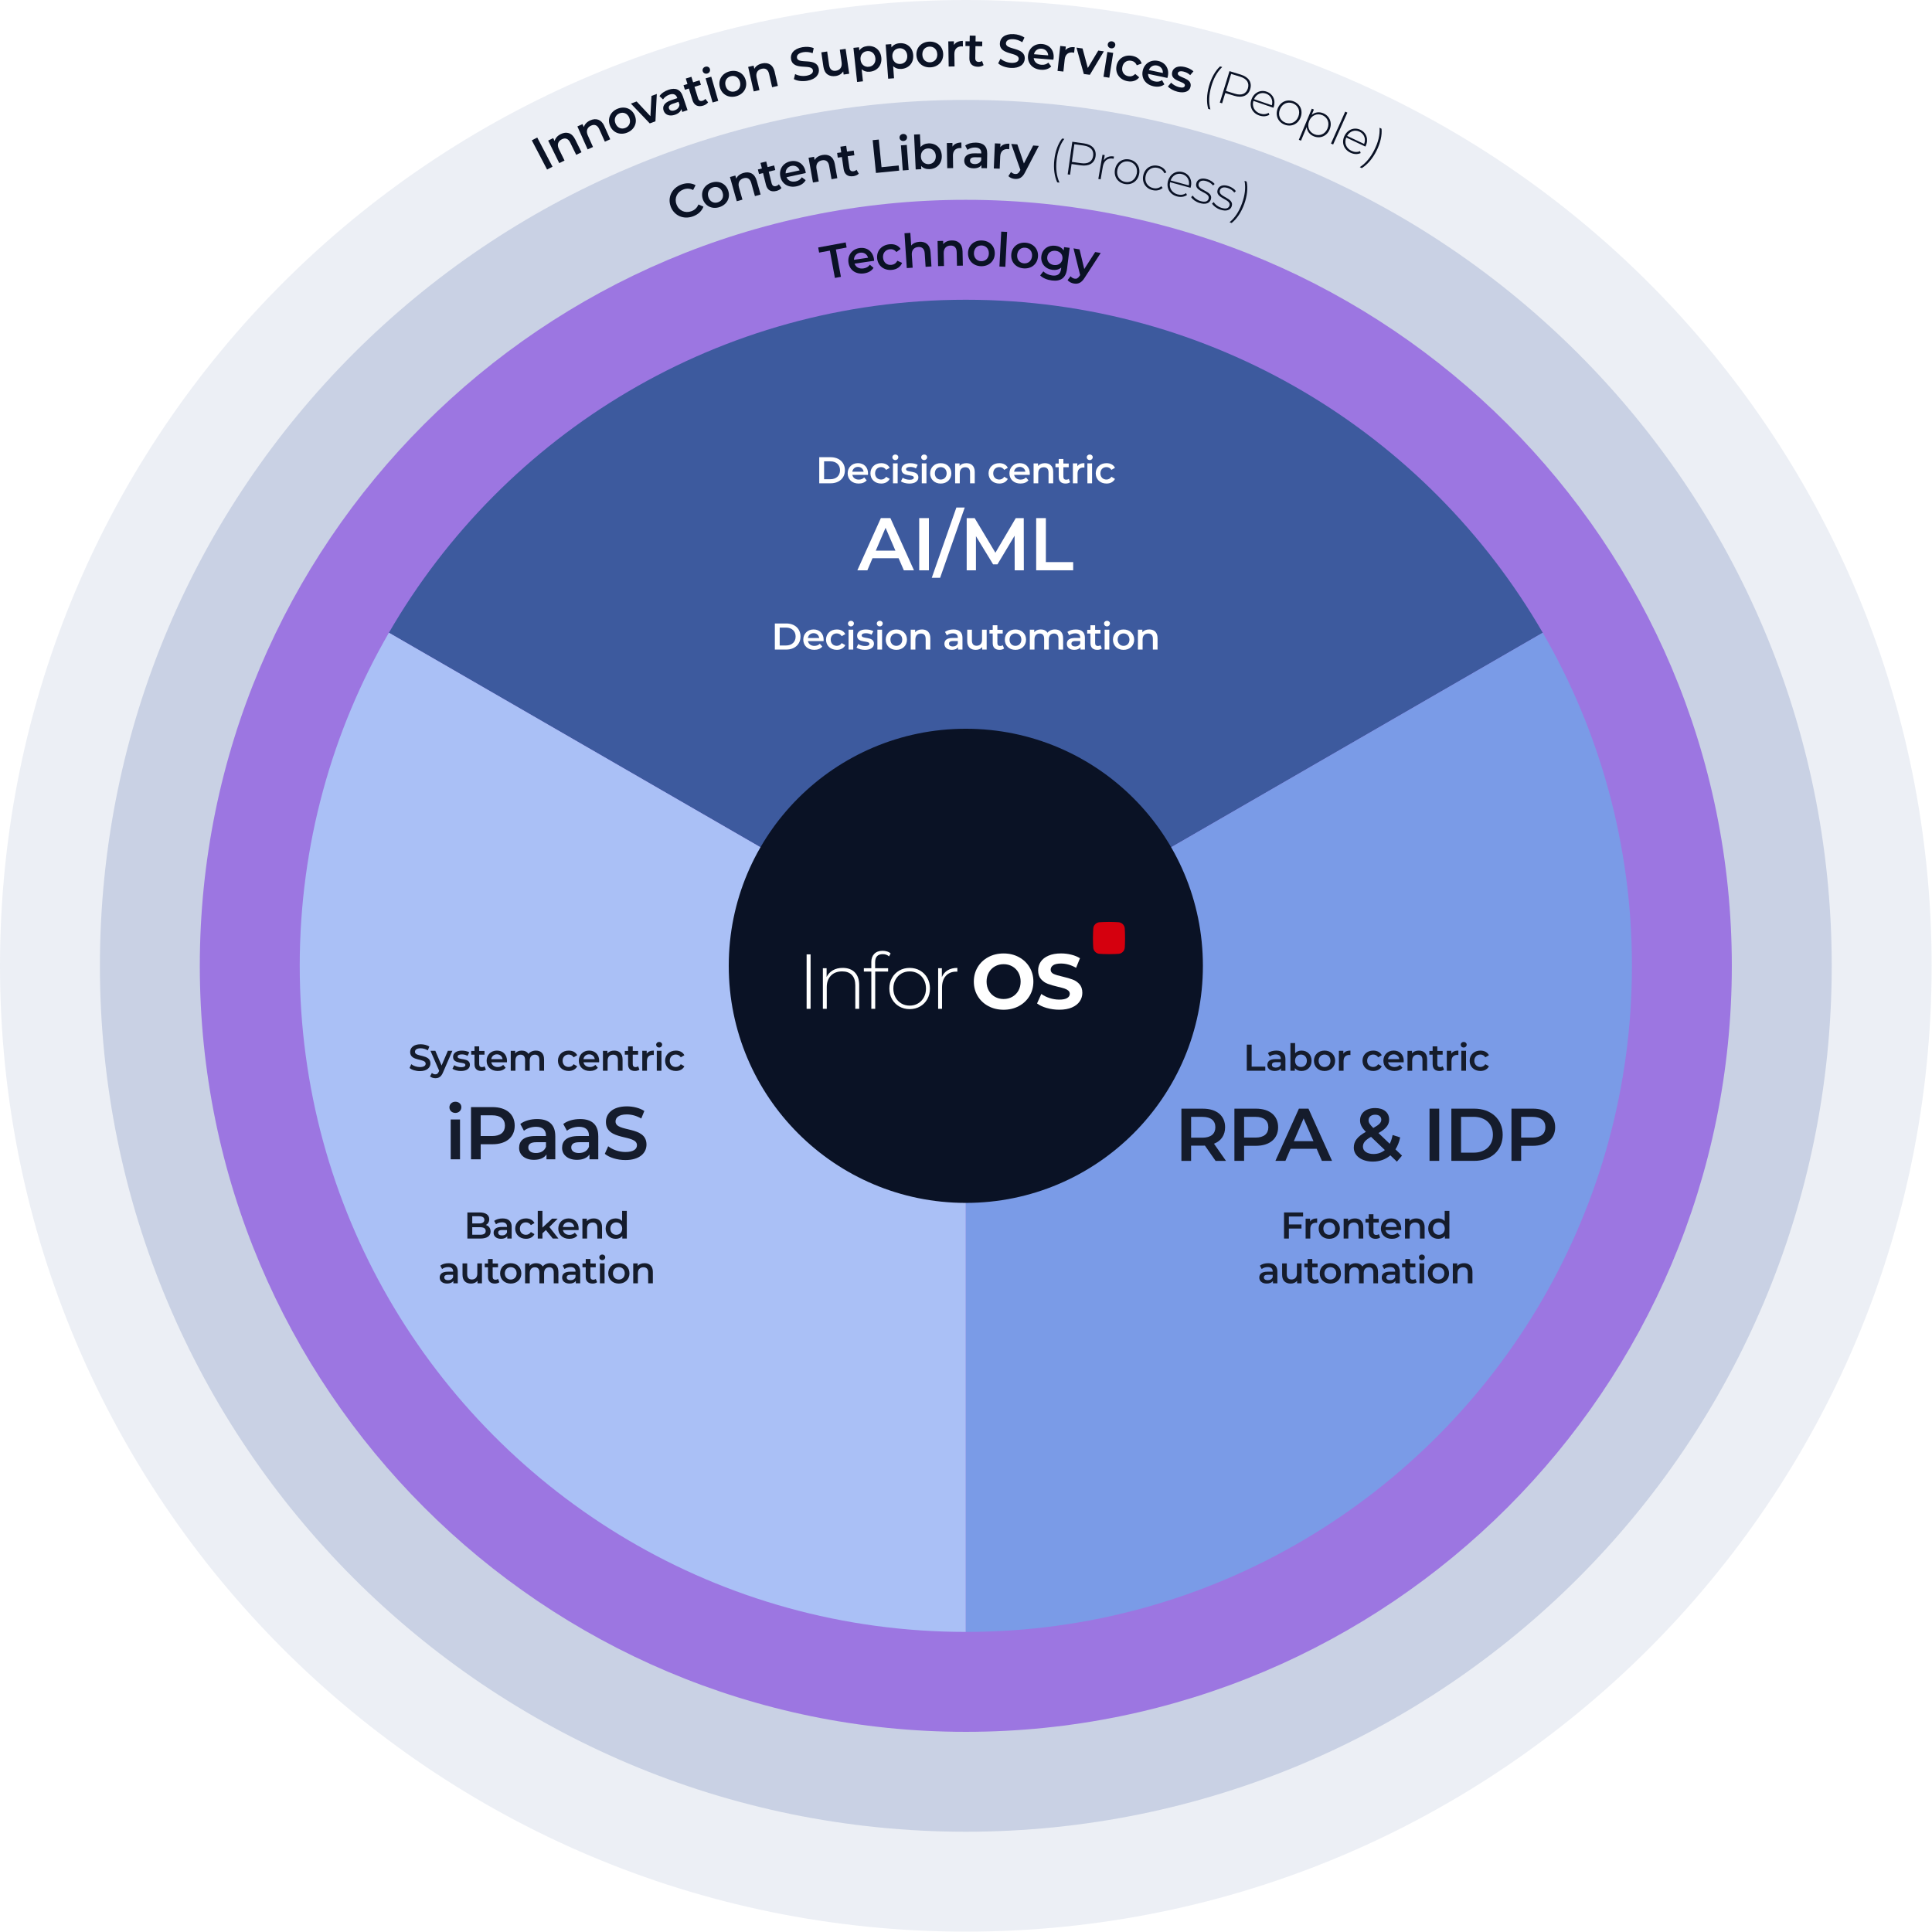 <svg width="985" height="985" viewBox="0 0 985 985" fill="none" xmlns="http://www.w3.org/2000/svg">
<g clip-path="url(#clip0_5367_26350)">
<path opacity="0.1" d="M492.41 984.82C764.361 984.82 984.82 764.361 984.82 492.41C984.82 220.459 764.361 0 492.41 0C220.459 0 0 220.459 0 492.41C0 764.361 220.459 984.82 492.41 984.82Z" fill="#3D5A9E"/>
<g opacity="0.2" filter="url(#filter0_d_5367_26350)">
<path d="M492.408 933.881C736.225 933.881 933.878 736.229 933.878 492.411C933.878 248.594 736.225 50.941 492.408 50.941C248.59 50.941 50.938 248.594 50.938 492.411C50.938 736.229 248.59 933.881 492.408 933.881Z" fill="#3D5A9E"/>
</g>
<g opacity="0.6" filter="url(#filter1_d_5367_26350)">
<path d="M492.407 882.951C708.096 882.951 882.947 708.1 882.947 492.411C882.947 276.722 708.096 101.871 492.407 101.871C276.718 101.871 101.867 276.722 101.867 492.411C101.867 708.1 276.718 882.951 492.407 882.951Z" fill="#7F39DF"/>
</g>
<path d="M271.133 71.552L273.903 70.102L281.693 84.992L278.923 86.442L271.133 71.552Z" fill="#0A1225"/>
<path d="M293.227 71.031L296.467 77.621L293.777 78.941L290.707 72.691C289.707 70.641 288.207 70.151 286.477 70.991C284.557 71.931 283.837 73.731 284.967 76.031L287.817 81.851L285.127 83.171L279.477 71.671L282.037 70.411L282.767 71.901C283.137 70.411 284.257 69.161 285.937 68.341C288.697 66.991 291.517 67.551 293.217 71.021L293.227 71.031Z" fill="#0A1225"/>
<path d="M308.117 64.301L311.117 71.011L308.377 72.231L305.537 65.881C304.607 63.801 303.127 63.251 301.377 64.031C299.427 64.901 298.637 66.671 299.687 69.021L302.337 74.941L299.597 76.161L294.367 64.461L296.977 63.291L297.657 64.801C298.077 63.331 299.247 62.121 300.957 61.351C303.757 60.101 306.557 60.771 308.137 64.291L308.117 64.301Z" fill="#0A1225"/>
<path d="M311 64.082C309.55 60.522 311.2 56.932 314.84 55.442C318.53 53.942 322.2 55.372 323.65 58.932C325.1 62.492 323.48 66.102 319.79 67.602C316.14 69.082 312.44 67.642 311 64.082ZM320.85 60.072C319.93 57.802 317.83 56.972 315.8 57.802C313.8 58.612 312.88 60.682 313.8 62.942C314.72 65.202 316.82 66.042 318.82 65.222C320.84 64.402 321.77 62.342 320.84 60.072H320.85Z" fill="#0A1225"/>
<path d="M334.858 47.92L334.168 61.84L331.268 62.92L321.648 52.82L324.568 51.73L331.608 59.25L332.138 48.91L334.838 47.91L334.858 47.92Z" fill="#0A1225"/>
<path d="M348.127 49.039L350.537 56.159L347.857 57.069L347.357 55.589C347.027 56.869 345.907 57.899 344.087 58.519C341.317 59.459 339.047 58.519 338.337 56.409C337.657 54.389 338.477 52.329 342.157 51.089L345.297 50.029L345.237 49.849C344.677 48.189 343.347 47.549 341.317 48.239C339.957 48.699 338.697 49.629 338.037 50.689L336.227 48.999C337.187 47.559 338.907 46.419 340.857 45.759C344.357 44.579 346.947 45.549 348.127 49.049V49.039ZM346.407 53.319L345.927 51.909L342.997 52.899C341.067 53.549 340.787 54.459 341.087 55.339C341.437 56.359 342.517 56.729 343.977 56.239C345.367 55.769 346.357 54.729 346.407 53.319Z" fill="#0A1225"/>
<path d="M361.017 52.17C360.497 52.93 359.547 53.53 358.517 53.85C355.837 54.68 353.857 53.73 353.027 51.02L351.207 45.13L349.187 45.75L348.477 43.46L350.497 42.84L349.637 40.04L352.507 39.16L353.367 41.96L356.647 40.95L357.357 43.24L354.077 44.25L355.877 50.08C356.247 51.27 357.037 51.73 358.137 51.39C358.737 51.21 359.257 50.87 359.587 50.39L361.017 52.18V52.17Z" fill="#0A1225"/>
<path d="M358.267 36.29C357.987 35.32 358.547 34.33 359.607 34.03C360.667 33.72 361.657 34.21 361.927 35.16C362.217 36.17 361.687 37.18 360.607 37.49C359.547 37.8 358.547 37.26 358.267 36.29ZM359.747 39.94L362.627 39.11L366.187 51.42L363.307 52.25L359.747 39.94Z" fill="#0A1225"/>
<path d="M366.998 44.468C366.018 40.758 368.108 37.398 371.918 36.398C375.768 35.379 379.228 37.279 380.208 40.989C381.188 44.699 379.118 48.078 375.268 49.089C371.458 50.089 367.978 48.178 366.998 44.468ZM377.278 41.758C376.658 39.389 374.678 38.298 372.568 38.858C370.478 39.408 369.298 41.339 369.918 43.699C370.538 46.059 372.518 47.158 374.608 46.608C376.718 46.048 377.898 44.129 377.278 41.758Z" fill="#0A1225"/>
<path d="M394.95 36.639L396.58 43.798L393.65 44.468L392.11 37.678C391.6 35.459 390.26 34.629 388.39 35.059C386.31 35.529 385.19 37.118 385.76 39.618L387.2 45.938L384.27 46.608L381.43 34.108L384.22 33.478L384.59 35.089C385.29 33.718 386.67 32.769 388.5 32.349C391.5 31.669 394.11 32.868 394.97 36.639H394.95Z" fill="#0A1225"/>
<path d="M404.741 40.341L405.381 37.761C406.891 38.591 409.131 38.971 411.161 38.611C413.741 38.151 414.661 37.041 414.441 35.811C413.811 32.241 404.391 36.331 403.301 30.181C402.831 27.511 404.551 24.861 409.091 24.061C411.081 23.711 413.251 23.861 414.861 24.551L414.311 27.111C412.671 26.501 410.961 26.361 409.521 26.621C406.971 27.071 406.101 28.251 406.331 29.501C406.951 33.021 416.361 28.991 417.441 35.061C417.911 37.711 416.161 40.361 411.621 41.161C409.041 41.621 406.331 41.271 404.741 40.331V40.341Z" fill="#0A1225"/>
<path d="M431.13 24.91L432.95 37.6L430.12 38.01L429.89 36.39C429.11 37.69 427.7 38.52 426.06 38.76C422.81 39.23 420.34 37.76 419.79 33.94L418.75 26.69L421.72 26.26L422.7 33.1C423.03 35.4 424.28 36.34 426.16 36.07C428.23 35.77 429.45 34.29 429.08 31.75L428.16 25.33L431.13 24.91Z" fill="#0A1225"/>
<path d="M449.322 29.318C449.752 33.278 447.282 36.158 443.562 36.558C441.942 36.728 440.452 36.338 439.292 35.278L439.962 41.458L436.982 41.778L435.102 24.408L437.942 24.098L438.122 25.768C438.992 24.438 440.412 23.688 442.152 23.498C445.872 23.098 448.902 25.378 449.322 29.318ZM446.292 29.648C446.032 27.218 444.242 25.838 442.092 26.068C439.942 26.298 438.462 28.028 438.732 30.468C438.992 32.898 440.812 34.278 442.962 34.048C445.112 33.818 446.562 32.088 446.302 29.658L446.292 29.648Z" fill="#0A1225"/>
<path d="M465.587 28.11C465.877 32.08 463.307 34.87 459.577 35.14C457.947 35.26 456.477 34.81 455.357 33.71L455.807 39.91L452.817 40.13L451.547 22.7L454.397 22.49L454.517 24.17C455.437 22.88 456.877 22.17 458.627 22.04C462.357 21.77 465.307 24.15 465.587 28.1V28.11ZM462.547 28.33C462.367 25.89 460.627 24.45 458.477 24.61C456.327 24.77 454.787 26.44 454.957 28.88C455.137 31.32 456.897 32.76 459.057 32.6C461.217 32.44 462.727 30.77 462.547 28.33Z" fill="#0A1225"/>
<path d="M467.217 28.031C467.067 24.191 469.837 21.371 473.777 21.221C477.757 21.071 480.717 23.671 480.867 27.501C481.017 31.331 478.267 34.181 474.287 34.341C470.357 34.491 467.367 31.871 467.217 28.031ZM477.847 27.621C477.757 25.171 476.057 23.681 473.877 23.761C471.717 23.841 470.147 25.471 470.247 27.911C470.337 30.361 472.037 31.851 474.197 31.771C476.377 31.691 477.947 30.061 477.857 27.621H477.847Z" fill="#0A1225"/>
<path d="M490.879 20.828L490.929 23.688C490.669 23.648 490.449 23.628 490.229 23.628C487.949 23.668 486.529 25.028 486.569 27.648L486.669 33.868L483.669 33.918L483.469 21.098L486.329 21.058L486.359 22.928C487.199 21.568 488.749 20.878 490.889 20.838L490.879 20.828Z" fill="#0A1225"/>
<path d="M501.461 33.218C500.731 33.778 499.651 34.048 498.571 34.038C495.761 33.998 494.181 32.478 494.221 29.648L494.321 23.478L492.211 23.448L492.251 21.048L494.361 21.078L494.411 18.148L497.411 18.198L497.361 21.128L500.791 21.178L500.751 23.578L497.321 23.528L497.221 29.628C497.201 30.878 497.811 31.558 498.971 31.578C499.591 31.578 500.201 31.428 500.661 31.078L501.471 33.228L501.461 33.218Z" fill="#0A1225"/>
<path d="M508.898 32.289L510.098 29.919C511.388 31.069 513.478 31.939 515.548 32.039C518.158 32.169 519.308 31.289 519.368 30.039C519.548 26.419 509.458 28.299 509.768 22.069C509.898 19.359 512.178 17.169 516.778 17.399C518.788 17.499 520.878 18.129 522.288 19.159L521.188 21.529C519.718 20.569 518.088 20.059 516.628 19.979C514.038 19.849 512.938 20.809 512.868 22.079C512.688 25.649 522.758 23.819 522.448 29.979C522.318 32.659 520.018 34.859 515.418 34.629C512.808 34.499 510.228 33.549 508.898 32.289Z" fill="#0A1225"/>
<path d="M537.041 30.45L527.021 29.63C527.231 31.53 528.681 32.85 530.911 33.03C532.351 33.15 533.511 32.78 534.491 31.93L535.941 33.9C534.681 35.17 532.831 35.74 530.631 35.56C526.351 35.21 523.801 32.23 524.111 28.43C524.421 24.63 527.441 22.13 531.251 22.44C535.061 22.75 537.501 25.57 537.171 29.57C537.151 29.81 537.101 30.17 537.051 30.45H537.041ZM527.151 27.64L534.401 28.23C534.311 26.37 533.001 24.98 531.041 24.82C529.081 24.66 527.591 25.79 527.151 27.63V27.64Z" fill="#0A1225"/>
<path d="M547.932 24.072L547.622 26.912C547.362 26.832 547.152 26.792 546.942 26.762C544.672 26.522 543.102 27.702 542.822 30.302L542.152 36.482L539.172 36.162L540.552 23.422L543.392 23.732L543.192 25.592C544.192 24.352 545.822 23.852 547.942 24.082L547.932 24.072Z" fill="#0A1225"/>
<path d="M562.798 26.169L555.638 38.139L552.568 37.729L548.828 24.289L551.918 24.709L554.598 34.659L559.938 25.789L562.788 26.169H562.798Z" fill="#0A1225"/>
<path d="M564.584 26.492L567.544 26.962L565.554 39.622L562.594 39.162L564.584 26.502V26.492ZM564.784 22.562C564.944 21.562 565.874 20.912 566.964 21.082C568.054 21.252 568.744 22.112 568.594 23.082C568.434 24.122 567.524 24.812 566.404 24.632C565.314 24.462 564.634 23.552 564.784 22.552V22.562Z" fill="#0A1225"/>
<path d="M569.218 33.69C569.898 29.91 573.208 27.75 577.198 28.47C579.658 28.91 581.428 30.28 582.058 32.37L579.558 33.29C579.018 31.95 577.978 31.2 576.728 30.98C574.558 30.59 572.628 31.8 572.188 34.24C571.748 36.7 573.128 38.48 575.308 38.87C576.558 39.1 577.788 38.76 578.768 37.69L580.798 39.42C579.488 41.14 577.338 41.85 574.878 41.41C570.888 40.69 568.538 37.49 569.218 33.71V33.69Z" fill="#0A1225"/>
<path d="M595.171 39.74L585.331 37.66C585.301 39.57 586.571 41.06 588.761 41.52C590.171 41.82 591.371 41.6 592.451 40.88L593.641 43.02C592.231 44.12 590.321 44.45 588.161 44C583.961 43.11 581.801 39.84 582.591 36.1C583.381 32.37 586.691 30.27 590.431 31.06C594.091 31.83 596.231 34.96 595.401 38.88C595.351 39.12 595.251 39.46 595.171 39.74ZM585.721 35.71L592.841 37.21C592.991 35.35 591.861 33.81 589.941 33.41C588.041 33.01 586.391 33.94 585.731 35.71H585.721Z" fill="#0A1225"/>
<path d="M595.43 44.101L597.09 42.151C598.01 43.141 599.57 44.061 601.13 44.441C602.97 44.891 603.87 44.561 604.08 43.701C604.66 41.321 596.41 41.701 597.62 36.731C598.19 34.371 600.69 33.351 604.05 34.161C605.71 34.561 607.5 35.411 608.46 36.361L606.8 38.311C605.78 37.321 604.65 36.801 603.46 36.511C601.69 36.081 600.71 36.461 600.51 37.281C599.9 39.801 608.14 39.421 606.96 44.301C606.4 46.631 603.88 47.631 600.38 46.781C598.3 46.281 596.37 45.171 595.45 44.101H595.43Z" fill="#0A1225"/>
<path d="M616.371 43.939C617.561 39.659 619.571 36.109 622.021 33.859L623.131 34.169C620.471 36.739 618.671 40.079 617.501 44.259C616.331 48.439 616.151 52.229 617.101 55.809L615.991 55.499C615.081 52.229 615.181 48.219 616.371 43.949V43.939Z" fill="#0A1225"/>
<path d="M637.396 45.44C636.356 48.809 633.306 50.08 629.276 48.84L624.686 47.429L623.076 52.679L621.906 52.319L626.836 36.27L632.596 38.039C636.636 39.279 638.446 42.05 637.396 45.44ZM636.206 45.069C637.056 42.3 635.706 40.15 632.266 39.09L627.676 37.679L625.006 46.37L629.596 47.779C633.036 48.84 635.356 47.819 636.206 45.069Z" fill="#0A1225"/>
<path d="M649.217 54.938L639.027 51.428C638.167 54.278 639.577 56.898 642.417 57.878C643.917 58.398 645.487 58.328 646.777 57.528L647.177 58.508C645.697 59.418 643.837 59.518 642.047 58.898C638.467 57.668 636.807 54.298 638.017 50.788C639.227 47.278 642.517 45.608 645.757 46.728C648.997 47.848 650.567 51.128 649.357 54.638C649.327 54.728 649.267 54.838 649.227 54.948L649.217 54.938ZM639.357 50.558L648.437 53.678C649.157 51.058 647.937 48.578 645.417 47.718C642.897 46.858 640.437 48.038 639.367 50.558H639.357Z" fill="#0A1225"/>
<path d="M651.383 55.401C652.703 51.92 656.133 50.401 659.493 51.67C662.863 52.95 664.413 56.361 663.093 59.84C661.773 63.321 658.343 64.841 654.983 63.571C651.613 62.291 650.063 58.88 651.383 55.401ZM661.953 59.41C663.073 56.471 661.803 53.711 659.113 52.681C656.423 51.66 653.643 52.891 652.523 55.831C651.403 58.77 652.673 61.531 655.363 62.56C658.053 63.581 660.833 62.35 661.953 59.41Z" fill="#0A1225"/>
<path d="M677.907 65.99C676.457 69.47 672.997 70.83 669.747 69.47C667.707 68.62 666.397 66.9 666.188 64.79L663.297 71.72L662.188 71.26L668.807 55.41L669.867 55.85L668.727 58.57C670.377 57.18 672.558 56.87 674.638 57.74C677.888 59.1 679.338 62.54 677.898 65.99H677.907ZM676.797 65.53C678.007 62.63 676.817 59.82 674.157 58.71C671.497 57.6 668.687 58.74 667.477 61.64C666.267 64.54 667.437 67.34 670.097 68.45C672.757 69.56 675.587 68.43 676.807 65.53H676.797Z" fill="#0A1225"/>
<path d="M685.838 56.922L686.938 57.412L679.678 73.672L678.578 73.182L685.838 56.922Z" fill="#0A1225"/>
<path d="M696.117 74.729L686.377 70.129C685.217 72.869 686.327 75.629 689.037 76.909C690.467 77.589 692.037 77.689 693.407 77.039L693.697 78.049C692.127 78.789 690.267 78.679 688.547 77.869C685.117 76.249 683.837 72.719 685.427 69.359C687.017 65.999 690.467 64.709 693.567 66.169C696.667 67.639 697.867 71.069 696.277 74.429C696.237 74.519 696.167 74.619 696.107 74.719L696.117 74.729ZM686.797 69.289L695.477 73.389C696.487 70.869 695.537 68.269 693.127 67.129C690.717 65.989 688.137 66.899 686.797 69.289Z" fill="#0A1225"/>
<path d="M693.273 85.211C696.373 83.201 698.763 80.261 700.713 76.371C702.663 72.491 703.583 68.821 703.343 65.121L704.353 65.631C704.673 68.961 703.773 72.941 701.783 76.911C699.793 80.881 697.173 83.911 694.283 85.711L693.273 85.211Z" fill="#0A1225"/>
<g filter="url(#filter2_d_5367_26350)">
<path d="M492.413 152.82C366.723 152.82 256.993 221.1 198.273 322.59L492.413 492.41L786.553 322.59C727.833 221.1 618.103 152.82 492.413 152.82Z" fill="#3D5A9E"/>
<path d="M198.273 322.592C169.373 372.552 152.812 430.542 152.812 492.412C152.812 554.282 169.363 612.272 198.273 662.232C256.993 763.722 366.723 832.002 492.413 832.002V492.402L198.273 322.582V322.592Z" fill="#AAC0F6"/>
<path d="M786.554 322.59L492.414 492.41V832.01C618.104 832.01 727.834 763.73 786.554 662.24C815.454 612.28 832.014 554.29 832.014 492.42C832.014 430.55 815.464 372.56 786.554 322.6V322.59Z" fill="#7A9BE7"/>
</g>
<g filter="url(#filter3_d_5367_26350)">
<path d="M492.409 613.279C559.164 613.279 613.279 559.164 613.279 492.409C613.279 425.654 559.164 371.539 492.409 371.539C425.654 371.539 371.539 425.654 371.539 492.409C371.539 559.164 425.654 613.279 492.409 613.279Z" fill="#0A1225"/>
</g>
<path d="M411.242 486.57H413.262V514.33H411.242V486.57Z" fill="white"/>
<path d="M435.781 495.731C437.291 497.241 438.041 499.401 438.041 502.231V514.321H436.061V502.381C436.061 500.051 435.471 498.281 434.301 497.071C433.121 495.851 431.481 495.251 429.361 495.251C426.931 495.251 425.011 495.981 423.611 497.431C422.211 498.881 421.511 500.841 421.511 503.301V514.321H419.531V493.621H421.431V498.101C422.141 496.651 423.211 495.511 424.621 494.691C426.031 493.871 427.711 493.461 429.641 493.461C432.231 493.461 434.281 494.211 435.791 495.721L435.781 495.731Z" fill="white"/>
<path d="M446.172 490.62V493.63H452.792V495.34H446.212V514.33H444.232V495.34H440.422V493.63H444.232V490.46C444.232 488.72 444.732 487.33 445.742 486.3C446.742 485.27 448.162 484.75 449.982 484.75C450.772 484.75 451.532 484.86 452.262 485.09C452.992 485.31 453.592 485.65 454.062 486.1L453.272 487.61C452.422 486.84 451.352 486.46 450.062 486.46C447.472 486.46 446.172 487.85 446.172 490.62Z" fill="white"/>
<path d="M458.482 513.139C456.912 512.239 455.672 510.989 454.772 509.389C453.872 507.789 453.422 505.989 453.422 503.979C453.422 501.969 453.872 500.169 454.772 498.569C455.672 496.969 456.902 495.719 458.482 494.819C460.052 493.919 461.822 493.469 463.772 493.469C465.722 493.469 467.492 493.919 469.062 494.819C470.632 495.719 471.872 496.969 472.772 498.569C473.672 500.169 474.122 501.969 474.122 503.979C474.122 505.989 473.672 507.789 472.772 509.389C471.872 510.989 470.642 512.239 469.062 513.139C467.492 514.039 465.722 514.489 463.772 514.489C461.822 514.489 460.052 514.039 458.482 513.139ZM468.042 511.589C469.302 510.849 470.292 509.819 471.012 508.499C471.742 507.179 472.102 505.669 472.102 503.979C472.102 502.289 471.742 500.779 471.012 499.459C470.282 498.139 469.292 497.109 468.042 496.369C466.782 495.629 465.362 495.259 463.782 495.259C462.202 495.259 460.772 495.629 459.522 496.369C458.262 497.109 457.272 498.139 456.552 499.459C455.822 500.779 455.462 502.289 455.462 503.979C455.462 505.669 455.822 507.179 456.552 508.499C457.282 509.819 458.272 510.849 459.522 511.589C460.782 512.329 462.202 512.699 463.782 512.699C465.362 512.699 466.792 512.329 468.042 511.589Z" fill="white"/>
<path d="M483.167 494.679C484.517 493.869 486.157 493.469 488.087 493.469V495.409L487.607 495.369C485.307 495.369 483.507 496.089 482.217 497.529C480.917 498.969 480.277 500.969 480.277 503.539V514.329H478.297V493.629H480.197V498.149C480.827 496.639 481.827 495.489 483.167 494.679Z" fill="white"/>
<path d="M503.882 512.942C501.572 511.702 499.762 509.992 498.452 507.812C497.142 505.632 496.492 503.182 496.492 500.452C496.492 497.722 497.142 495.282 498.452 493.092C499.762 490.912 501.572 489.202 503.882 487.962C506.192 486.722 508.792 486.102 511.672 486.102C514.552 486.102 517.142 486.722 519.442 487.962C521.742 489.202 523.552 490.912 524.872 493.092C526.192 495.272 526.852 497.722 526.852 500.452C526.852 503.182 526.192 505.622 524.872 507.812C523.552 509.992 521.742 511.702 519.442 512.942C517.142 514.182 514.552 514.802 511.672 514.802C508.792 514.802 506.192 514.182 503.882 512.942ZM516.112 508.202C517.432 507.452 518.472 506.402 519.222 505.052C519.972 503.702 520.352 502.172 520.352 500.452C520.352 498.732 519.972 497.202 519.222 495.852C518.472 494.502 517.432 493.452 516.112 492.702C514.792 491.952 513.312 491.572 511.672 491.572C510.032 491.572 508.552 491.952 507.232 492.702C505.912 493.452 504.872 494.502 504.122 495.852C503.372 497.202 502.992 498.732 502.992 500.452C502.992 502.172 503.372 503.702 504.122 505.052C504.872 506.402 505.912 507.452 507.232 508.202C508.552 508.952 510.032 509.332 511.672 509.332C513.312 509.332 514.792 508.952 516.112 508.202Z" fill="white"/>
<path d="M533.659 513.91C531.609 513.32 529.969 512.54 528.719 511.59L530.899 506.75C532.089 507.62 533.499 508.32 535.139 508.85C536.779 509.38 538.419 509.64 540.059 509.64C541.879 509.64 543.229 509.37 544.099 508.83C544.969 508.29 545.409 507.57 545.409 506.67C545.409 506.01 545.149 505.46 544.639 505.02C544.119 504.58 543.459 504.23 542.659 503.97C541.849 503.71 540.759 503.41 539.389 503.1C537.269 502.6 535.539 502.1 534.199 501.59C532.849 501.09 531.699 500.28 530.729 499.17C529.759 498.06 529.279 496.58 529.279 494.73C529.279 493.12 529.719 491.66 530.589 490.35C531.459 489.04 532.779 488 534.539 487.24C536.299 486.47 538.449 486.09 540.979 486.09C542.749 486.09 544.479 486.3 546.169 486.72C547.859 487.14 549.339 487.75 550.609 488.54L548.629 493.42C546.069 491.97 543.499 491.24 540.939 491.24C539.139 491.24 537.809 491.53 536.959 492.11C536.099 492.69 535.669 493.46 535.669 494.41C535.669 495.36 536.169 496.07 537.159 496.53C538.149 496.99 539.659 497.45 541.699 497.9C543.809 498.4 545.549 498.9 546.889 499.41C548.239 499.91 549.389 500.71 550.359 501.79C551.319 502.87 551.809 504.34 551.809 506.19C551.809 507.78 551.369 509.22 550.479 510.53C549.589 511.84 548.269 512.88 546.499 513.64C544.729 514.41 542.569 514.79 540.039 514.79C537.849 514.79 535.719 514.49 533.679 513.9L533.659 513.91Z" fill="white"/>
<path d="M573.446 483.111C573.366 484.771 571.946 486.211 570.286 486.291L568.456 486.391C566.796 486.481 564.076 486.481 562.406 486.391L560.556 486.291C558.896 486.201 557.466 484.771 557.376 483.111L557.286 481.431C557.196 479.771 557.196 477.051 557.286 475.381L557.386 473.381C557.466 471.721 558.896 470.281 560.556 470.191L562.376 470.091C564.036 470.001 566.756 470.001 568.426 470.091L570.286 470.191C571.946 470.281 573.366 471.721 573.446 473.381L573.536 475.291C573.616 476.951 573.606 479.671 573.536 481.341L573.456 483.111H573.446Z" fill="#D5000E"/>
<path d="M341.949 105.282C340.219 100.572 342.569 95.852 347.409 94.072C349.979 93.122 352.519 93.242 354.619 94.412L353.379 96.882C351.779 96.062 350.129 95.982 348.489 96.582C345.219 97.782 343.699 100.952 344.899 104.192C346.089 107.432 349.299 108.862 352.569 107.662C354.209 107.052 355.409 105.922 356.089 104.242L358.639 105.352C357.809 107.602 355.939 109.342 353.349 110.292C348.529 112.062 343.679 109.992 341.939 105.282H341.949Z" fill="#0A1225"/>
<path d="M358.294 101.442C357.114 97.792 359.014 94.322 362.754 93.112C366.544 91.882 370.094 93.582 371.284 97.232C372.474 100.882 370.594 104.372 366.804 105.592C363.064 106.802 359.474 105.092 358.294 101.442ZM368.404 98.162C367.654 95.832 365.614 94.852 363.534 95.522C361.484 96.192 360.404 98.172 361.164 100.502C361.924 102.832 363.954 103.812 366.004 103.142C368.084 102.472 369.154 100.482 368.394 98.152L368.404 98.162Z" fill="#0A1225"/>
<path d="M385.796 92.109L387.786 99.178L384.896 99.989L383.006 93.288C382.386 91.099 381.006 90.338 379.156 90.859C377.096 91.439 376.066 93.079 376.766 95.549L378.526 101.789L375.636 102.599L372.156 90.258L374.906 89.489L375.356 91.079C375.986 89.678 377.316 88.659 379.116 88.148C382.076 87.319 384.746 88.379 385.796 92.099V92.109Z" fill="#0A1225"/>
<path d="M398.431 95.82C397.871 96.55 396.891 97.09 395.841 97.35C393.111 98.03 391.191 96.97 390.511 94.22L389.021 88.23L386.971 88.74L386.391 86.41L388.441 85.9L387.731 83.06L390.641 82.34L391.351 85.18L394.681 84.35L395.261 86.68L391.931 87.51L393.401 93.43C393.701 94.64 394.471 95.14 395.591 94.87C396.201 94.72 396.741 94.41 397.091 93.95L398.421 95.82H398.431Z" fill="#0A1225"/>
<path d="M410.819 88.22L400.989 90.36C401.739 92.11 403.519 92.95 405.699 92.48C407.109 92.17 408.109 91.49 408.799 90.38L410.759 91.84C409.929 93.42 408.319 94.51 406.159 94.98C401.959 95.89 398.659 93.79 397.849 90.06C397.039 86.33 399.199 83.06 402.929 82.25C406.589 81.46 409.819 83.43 410.669 87.35C410.719 87.58 410.769 87.94 410.809 88.23L410.819 88.22ZM400.549 88.41L407.659 86.87C407.029 85.12 405.379 84.17 403.459 84.59C401.559 85 400.439 86.52 400.559 88.41H400.549Z" fill="#0A1225"/>
<path d="M425.607 83.612L426.897 90.841L423.947 91.371L422.727 84.522C422.327 82.272 421.027 81.391 419.127 81.722C417.027 82.102 415.837 83.621 416.287 86.151L417.427 92.531L414.477 93.061L412.227 80.442L415.037 79.942L415.327 81.572C416.087 80.242 417.517 79.352 419.357 79.022C422.387 78.481 424.937 79.811 425.617 83.612H425.607Z" fill="#0A1225"/>
<path d="M437.829 88.549C437.199 89.219 436.169 89.659 435.099 89.819C432.319 90.219 430.519 88.979 430.109 86.179L429.219 80.069L427.129 80.369L426.789 77.989L428.879 77.689L428.459 74.789L431.429 74.359L431.849 77.259L435.249 76.769L435.589 79.149L432.189 79.639L433.069 85.669C433.249 86.909 433.959 87.479 435.099 87.319C435.719 87.229 436.289 86.979 436.689 86.559L437.829 88.549Z" fill="#0A1225"/>
<path d="M444.932 71.458L448.032 71.148L449.432 85.238L458.172 84.368L458.432 86.998L446.592 88.178L444.922 71.458H444.932Z" fill="#0A1225"/>
<path d="M458.619 70.239C458.539 69.229 459.299 68.379 460.399 68.299C461.499 68.219 462.369 68.899 462.439 69.879C462.519 70.929 461.789 71.809 460.659 71.889C459.559 71.969 458.689 71.239 458.609 70.239H458.619ZM459.319 74.109L462.309 73.889L463.259 86.679L460.269 86.899L459.319 74.119V74.109Z" fill="#0A1225"/>
<path d="M480.143 79.361C480.323 83.341 477.693 86.061 473.953 86.231C472.203 86.311 470.693 85.781 469.623 84.611L469.703 86.261L466.853 86.391L466.023 68.601L469.023 68.461L469.323 75.001C470.303 73.801 471.713 73.181 473.343 73.111C477.083 72.941 479.963 75.371 480.143 79.351V79.361ZM477.103 79.501C476.993 77.051 475.283 75.571 473.133 75.671C470.973 75.771 469.393 77.411 469.503 79.851C469.613 82.291 471.343 83.781 473.503 83.681C475.663 83.581 477.223 81.951 477.103 79.501Z" fill="#0A1225"/>
<path d="M490.137 72.66L490.187 75.52C489.927 75.48 489.707 75.46 489.487 75.46C487.207 75.5 485.787 76.87 485.837 79.48L485.937 85.7L482.937 85.75L482.727 72.93L485.587 72.88L485.617 74.75C486.457 73.39 488.007 72.69 490.147 72.66H490.137Z" fill="#0A1225"/>
<path d="M503.312 78.248L503.192 85.758L500.362 85.718L500.382 84.158C499.642 85.248 498.242 85.848 496.322 85.818C493.392 85.768 491.572 84.138 491.602 81.898C491.632 79.758 493.102 78.108 496.992 78.168L500.302 78.218V78.028C500.332 76.278 499.292 75.228 497.152 75.198C495.712 75.178 494.212 75.628 493.242 76.408L492.102 74.208C493.482 73.178 495.492 72.678 497.552 72.708C501.252 72.768 503.352 74.548 503.302 78.248H503.312ZM500.252 81.708L500.272 80.218L497.172 80.168C495.132 80.138 494.572 80.898 494.552 81.828C494.532 82.908 495.432 83.618 496.972 83.648C498.432 83.668 499.722 83.018 500.242 81.708H500.252Z" fill="#0A1225"/>
<path d="M514.63 73.25L514.51 76.1C514.25 76.04 514.03 76.01 513.82 76C511.54 75.9 510.05 77.19 509.94 79.8L509.68 86.01L506.68 85.89L507.22 73.09L510.07 73.21L509.99 75.08C510.91 73.77 512.5 73.17 514.63 73.26V73.25Z" fill="#0A1225"/>
<path d="M529.619 74.401L522.649 87.791C521.269 90.601 519.579 91.371 517.449 91.221C516.179 91.131 514.869 90.601 514.109 89.801L515.459 87.681C515.999 88.271 516.789 88.661 517.599 88.721C518.649 88.801 519.309 88.341 519.979 87.111L520.229 86.621L515.569 73.391L518.679 73.611L522.029 83.351L526.749 74.181L529.619 74.391V74.401Z" fill="#0A1225"/>
<path d="M537.527 81.508C538.017 77.098 539.437 73.268 541.487 70.648L542.637 70.778C540.427 73.738 539.177 77.318 538.697 81.638C538.217 85.958 538.647 89.718 540.147 93.098L539.007 92.968C537.587 89.888 537.037 85.918 537.527 81.508Z" fill="#0A1225"/>
<path d="M558.564 79.659C558.074 83.15 555.254 84.889 551.074 84.299L546.324 83.629L545.554 89.07L544.344 88.9L546.694 72.269L552.654 73.109C556.834 73.7 559.054 76.15 558.564 79.659ZM557.324 79.49C557.734 76.609 556.064 74.71 552.494 74.2L547.744 73.529L546.474 82.529L551.224 83.2C554.784 83.7 556.924 82.329 557.324 79.48V79.49Z" fill="#0A1225"/>
<path d="M567.951 79.789L567.751 80.949C567.661 80.929 567.561 80.889 567.471 80.879C564.731 80.409 562.781 81.949 562.251 84.999L561.141 91.429L559.961 91.229L562.091 78.879L563.231 79.079L562.761 81.779C563.831 80.109 565.631 79.399 567.951 79.799V79.789Z" fill="#0A1225"/>
<path d="M568.477 86.319C569.217 82.669 572.347 80.609 575.877 81.319C579.407 82.029 581.497 85.149 580.757 88.789C580.017 92.439 576.887 94.499 573.357 93.789C569.827 93.079 567.737 89.959 568.477 86.319ZM579.557 88.549C580.177 85.469 578.487 82.949 575.657 82.379C572.837 81.809 570.297 83.479 569.667 86.559C569.047 89.639 570.737 92.159 573.567 92.729C576.387 93.299 578.927 91.629 579.547 88.549H579.557Z" fill="#0A1225"/>
<path d="M582.911 89.29C583.781 85.65 586.971 83.72 590.551 84.57C592.491 85.03 593.991 86.18 594.641 87.91L593.631 88.33C593.041 86.88 591.821 85.98 590.301 85.61C587.431 84.93 584.841 86.48 584.111 89.56C583.381 92.64 584.991 95.2 587.861 95.88C589.381 96.24 590.871 95.98 592.051 94.95L592.761 95.79C591.411 97.02 589.541 97.39 587.601 96.93C584.031 96.08 582.051 92.9 582.911 89.28V89.29Z" fill="#0A1225"/>
<path d="M606.952 95.732L596.552 92.892C595.882 95.792 597.462 98.312 600.362 99.102C601.892 99.522 603.452 99.352 604.692 98.462L605.152 99.412C603.732 100.422 601.882 100.632 600.052 100.132C596.392 99.132 594.512 95.882 595.492 92.292C596.472 88.702 599.642 86.832 602.952 87.732C606.262 88.632 608.042 91.802 607.062 95.402C607.042 95.492 606.982 95.602 606.952 95.722V95.732ZM596.822 92.002L606.092 94.532C606.642 91.872 605.252 89.472 602.682 88.772C600.112 88.072 597.732 89.412 596.822 92.002Z" fill="#0A1225"/>
<path d="M607.281 100.479L608.091 99.719C608.771 100.779 610.191 101.949 611.961 102.489C614.481 103.259 615.771 102.679 616.181 101.319C617.251 97.829 608.521 97.969 609.961 93.269C610.511 91.459 612.481 90.449 615.511 91.379C617.021 91.839 618.541 92.809 619.261 93.809L618.451 94.569C617.661 93.529 616.461 92.779 615.181 92.389C612.841 91.669 611.511 92.319 611.121 93.609C610.021 97.209 618.741 97.089 617.341 101.659C616.741 103.609 614.661 104.429 611.611 103.499C609.641 102.899 607.961 101.659 607.281 100.499V100.479Z" fill="#0A1225"/>
<path d="M617.948 103.77L618.778 103.04C619.428 104.12 620.818 105.32 622.568 105.91C625.068 106.75 626.368 106.2 626.818 104.86C627.978 101.4 619.248 101.3 620.818 96.64C621.418 94.84 623.417 93.89 626.417 94.9C627.917 95.41 629.407 96.41 630.097 97.43L629.268 98.16C628.508 97.09 627.327 96.32 626.057 95.89C623.737 95.11 622.388 95.72 621.958 96.99C620.758 100.56 629.478 100.69 627.958 105.21C627.308 107.14 625.197 107.9 622.177 106.89C620.217 106.23 618.577 104.94 617.938 103.77H617.948Z" fill="#0A1225"/>
<path d="M626.859 113.321C629.709 110.961 631.739 107.761 633.219 103.671C634.699 99.591 635.189 95.831 634.519 92.191L635.579 92.571C636.289 95.841 635.859 99.901 634.349 104.071C632.839 108.241 630.589 111.571 627.929 113.691L626.869 113.311L626.859 113.321Z" fill="#0A1225"/>
<path d="M423.101 127.77L417.621 128.78L417.141 126.18L431.161 123.59L431.641 126.19L426.161 127.2L428.731 141.13L425.661 141.7L423.091 127.77H423.101Z" fill="#0A1225"/>
<path d="M445.639 132.96L435.689 134.42C436.319 136.22 438.039 137.18 440.249 136.85C441.669 136.64 442.719 136.02 443.489 134.97L445.349 136.56C444.409 138.08 442.729 139.06 440.549 139.38C436.299 140 433.139 137.68 432.589 133.91C432.029 130.13 434.409 127.02 438.189 126.46C441.889 125.92 444.979 128.1 445.569 132.07C445.599 132.31 445.629 132.67 445.649 132.96H445.639ZM435.379 132.46L442.569 131.4C442.059 129.61 440.479 128.56 438.529 128.84C436.609 129.12 435.389 130.56 435.379 132.46Z" fill="#0A1225"/>
<path d="M447.207 131.799C446.797 127.979 449.367 124.979 453.407 124.539C455.887 124.269 457.977 125.089 459.167 126.919L457.017 128.499C456.127 127.359 454.917 126.939 453.657 127.069C451.457 127.309 449.957 129.009 450.217 131.469C450.487 133.949 452.317 135.279 454.507 135.039C455.777 134.899 456.857 134.229 457.487 132.929L459.917 134.019C459.147 136.029 457.277 137.319 454.797 137.589C450.767 138.019 447.607 135.609 447.197 131.789L447.207 131.799Z" fill="#0A1225"/>
<path d="M474.403 128.509L474.893 135.839L471.903 136.039L471.443 129.099C471.293 126.829 470.093 125.799 468.183 125.929C466.053 126.069 464.703 127.459 464.873 130.019L465.303 136.479L462.313 136.679L461.133 118.919L464.123 118.719L464.553 125.179C465.463 124.059 466.933 123.389 468.703 123.269C471.763 123.069 474.153 124.659 474.413 128.519L474.403 128.509Z" fill="#0A1225"/>
<path d="M490.74 128.08L490.9 135.42L487.9 135.48L487.75 128.52C487.7 126.24 486.55 125.16 484.63 125.2C482.49 125.25 481.08 126.57 481.14 129.14L481.28 135.62L478.28 135.68L478 122.87L480.85 122.81L480.89 124.47C481.85 123.27 483.39 122.62 485.26 122.58C488.33 122.51 490.65 124.21 490.73 128.08H490.74Z" fill="#0A1225"/>
<path d="M493.523 129.002C493.603 125.162 496.543 122.512 500.483 122.592C504.463 122.682 507.263 125.452 507.183 129.292C507.103 133.132 504.183 135.802 500.203 135.722C496.263 135.642 493.443 132.842 493.533 129.002H493.523ZM504.153 129.232C504.203 126.782 502.603 125.192 500.423 125.142C498.263 125.092 496.593 126.622 496.543 129.072C496.493 131.522 498.093 133.112 500.253 133.162C502.433 133.212 504.103 131.682 504.153 129.232Z" fill="#0A1225"/>
<path d="M510.467 118.09L513.467 118.24L512.547 136.03L509.547 135.88L510.467 118.09Z" fill="#0A1225"/>
<path d="M515.577 129.719C515.887 125.889 518.977 123.419 522.907 123.739C526.837 124.059 529.507 126.999 529.197 130.829C528.887 134.659 525.817 137.149 521.847 136.829C517.877 136.509 515.278 133.549 515.588 129.719H515.577ZM526.177 130.589C526.377 128.149 524.877 126.459 522.697 126.279C520.517 126.099 518.788 127.529 518.588 129.969C518.388 132.409 519.887 134.099 522.037 134.269C524.187 134.439 525.967 133.019 526.167 130.589H526.177Z" fill="#0A1225"/>
<path d="M545.348 126.351L543.998 137.141C543.418 141.761 540.748 143.551 536.298 143.001C533.918 142.701 531.638 141.791 530.328 140.411L531.948 138.341C532.948 139.411 534.688 140.231 536.448 140.451C539.258 140.801 540.658 139.671 540.978 137.101L541.058 136.431C539.868 137.441 538.298 137.801 536.578 137.591C532.938 137.131 530.458 134.301 530.918 130.611C531.378 126.921 534.478 124.841 538.118 125.301C539.908 125.521 541.408 126.291 542.298 127.691L542.508 126.001L545.338 126.361L545.348 126.351ZM541.668 131.961C541.938 129.821 540.498 128.161 538.258 127.881C535.998 127.601 534.198 128.851 533.928 130.991C533.658 133.161 535.088 134.841 537.358 135.121C539.598 135.401 541.398 134.131 541.678 131.961H541.668Z" fill="#0A1225"/>
<path d="M561.189 128.969L552.979 141.629C551.339 144.299 549.579 144.899 547.479 144.549C546.229 144.339 544.969 143.689 544.289 142.819L545.839 140.839C546.319 141.479 547.069 141.949 547.869 142.079C548.909 142.259 549.609 141.859 550.389 140.699L550.689 140.239L547.309 126.629L550.389 127.149L552.789 137.169L558.359 128.499L561.199 128.979L561.189 128.969Z" fill="#0A1225"/>
<path d="M417.68 233.1H423.5C427.82 233.1 430.76 235.76 430.76 239.75C430.76 243.74 427.81 246.4 423.5 246.4H417.68V233.09V233.1ZM423.38 244.32C426.35 244.32 428.27 242.51 428.27 239.76C428.27 237.01 426.35 235.2 423.38 235.2H420.15V244.33H423.38V244.32Z" fill="white"/>
<path d="M442.522 242.089H434.552C434.842 243.569 436.072 244.519 437.842 244.519C438.982 244.519 439.872 244.159 440.602 243.419L441.872 244.879C440.962 245.959 439.532 246.529 437.782 246.529C434.382 246.529 432.172 244.339 432.172 241.319C432.172 238.299 434.392 236.129 437.422 236.129C440.452 236.129 442.552 238.199 442.552 241.379C442.552 241.569 442.532 241.859 442.512 242.079L442.522 242.089ZM434.532 240.509H440.292C440.102 239.049 438.982 238.039 437.422 238.039C435.862 238.039 434.762 239.029 434.532 240.509Z" fill="white"/>
<path d="M443.773 241.331C443.773 238.291 446.053 236.141 449.263 236.141C451.243 236.141 452.823 236.961 453.593 238.501L451.763 239.561C451.153 238.591 450.243 238.151 449.233 238.151C447.483 238.151 446.153 239.371 446.153 241.321C446.153 243.271 447.483 244.491 449.233 244.491C450.243 244.491 451.153 244.051 451.763 243.081L453.593 244.151C452.813 245.671 451.233 246.531 449.263 246.531C446.053 246.531 443.773 244.361 443.773 241.321V241.331Z" fill="white"/>
<path d="M454.953 233.149C454.953 232.349 455.603 231.719 456.473 231.719C457.343 231.719 457.993 232.309 457.993 233.089C457.993 233.929 457.363 234.569 456.473 234.569C455.583 234.569 454.953 233.939 454.953 233.139V233.149ZM455.273 236.249H457.653V246.399H455.273V236.249Z" fill="white"/>
<path d="M459.312 245.398L460.223 243.588C461.113 244.178 462.483 244.598 463.763 244.598C465.263 244.598 465.893 244.178 465.893 243.478C465.893 241.538 459.622 243.368 459.622 239.318C459.622 237.398 461.352 236.148 464.092 236.148C465.442 236.148 466.983 236.468 467.893 237.018L466.983 238.828C466.013 238.258 465.043 238.068 464.073 238.068C462.633 238.068 461.943 238.548 461.943 239.208C461.943 241.258 468.212 239.438 468.212 243.408C468.212 245.308 466.462 246.548 463.612 246.548C461.922 246.548 460.233 246.058 459.312 245.408V245.398Z" fill="white"/>
<path d="M469.641 233.149C469.641 232.349 470.291 231.719 471.161 231.719C472.031 231.719 472.681 232.309 472.681 233.089C472.681 233.929 472.051 234.569 471.161 234.569C470.271 234.569 469.641 233.939 469.641 233.139V233.149ZM469.961 236.249H472.341V246.399H469.961V236.249Z" fill="white"/>
<path d="M474.211 241.331C474.211 238.291 476.491 236.141 479.611 236.141C482.731 236.141 485.031 238.291 485.031 241.331C485.031 244.371 482.771 246.541 479.611 246.541C476.451 246.541 474.211 244.371 474.211 241.331ZM482.631 241.331C482.631 239.391 481.341 238.161 479.611 238.161C477.881 238.161 476.611 239.401 476.611 241.331C476.611 243.261 477.901 244.501 479.611 244.501C481.321 244.501 482.631 243.261 482.631 241.331Z" fill="white"/>
<path d="M496.953 240.591V246.411H494.573V240.901C494.573 239.091 493.683 238.221 492.163 238.221C490.473 238.221 489.333 239.251 489.333 241.281V246.411H486.953V236.261H489.213V237.571C489.993 236.641 491.233 236.141 492.713 236.141C495.143 236.141 496.953 237.531 496.953 240.591Z" fill="white"/>
<path d="M504 241.331C504 238.291 506.28 236.141 509.49 236.141C511.47 236.141 513.05 236.961 513.82 238.501L511.99 239.561C511.38 238.591 510.47 238.151 509.46 238.151C507.71 238.151 506.38 239.371 506.38 241.321C506.38 243.271 507.71 244.491 509.46 244.491C510.47 244.491 511.38 244.051 511.99 243.081L513.82 244.151C513.04 245.671 511.46 246.531 509.49 246.531C506.28 246.531 504 244.361 504 241.321V241.331Z" fill="white"/>
<path d="M524.998 242.089H517.028C517.318 243.569 518.548 244.519 520.318 244.519C521.458 244.519 522.348 244.159 523.078 243.419L524.348 244.879C523.438 245.959 522.008 246.529 520.258 246.529C516.858 246.529 514.648 244.339 514.648 241.319C514.648 238.299 516.868 236.129 519.898 236.129C522.928 236.129 525.028 238.199 525.028 241.379C525.028 241.569 525.008 241.859 524.988 242.079L524.998 242.089ZM517.008 240.509H522.768C522.578 239.049 521.458 238.039 519.898 238.039C518.338 238.039 517.238 239.029 517.008 240.509Z" fill="white"/>
<path d="M536.961 240.591V246.411H534.581V240.901C534.581 239.091 533.691 238.221 532.171 238.221C530.481 238.221 529.341 239.251 529.341 241.281V246.411H526.961V236.261H529.221V237.571C530.001 236.641 531.241 236.141 532.721 236.141C535.151 236.141 536.961 237.531 536.961 240.591Z" fill="white"/>
<path d="M545.552 245.85C544.982 246.31 544.122 246.53 543.272 246.53C541.052 246.53 539.772 245.35 539.772 243.11V238.22H538.102V236.32H539.772V234H542.152V236.32H544.872V238.22H542.152V243.05C542.152 244.04 542.642 244.57 543.562 244.57C544.052 244.57 544.532 244.44 544.892 244.15L545.562 245.84L545.552 245.85Z" fill="white"/>
<path d="M552.872 236.139V238.399C552.662 238.359 552.492 238.339 552.322 238.339C550.512 238.339 549.372 239.409 549.372 241.479V246.399H546.992V236.249H549.252V237.729C549.932 236.669 551.172 236.129 552.862 236.129L552.872 236.139Z" fill="white"/>
<path d="M554.07 233.149C554.07 232.349 554.72 231.719 555.59 231.719C556.46 231.719 557.11 232.309 557.11 233.089C557.11 233.929 556.48 234.569 555.59 234.569C554.7 234.569 554.07 233.939 554.07 233.139V233.149ZM554.39 236.249H556.77V246.399H554.39V236.249Z" fill="white"/>
<path d="M558.641 241.331C558.641 238.291 560.921 236.141 564.131 236.141C566.111 236.141 567.691 236.961 568.461 238.501L566.631 239.561C566.021 238.591 565.111 238.151 564.101 238.151C562.351 238.151 561.021 239.371 561.021 241.321C561.021 243.271 562.351 244.491 564.101 244.491C565.111 244.491 566.021 244.051 566.631 243.081L568.461 244.151C567.681 245.671 566.101 246.531 564.131 246.531C560.921 246.531 558.641 244.361 558.641 241.321V241.331Z" fill="white"/>
<path d="M458.139 284.608H444.829L442.209 290.768H437.109L449.089 264.148H453.959L465.979 290.768H460.809L458.149 284.608H458.139ZM456.509 280.728L451.489 269.098L446.509 280.728H456.509Z" fill="white"/>
<path d="M468.648 264.148H473.588V290.768H468.648V264.148Z" fill="white"/>
<path d="M487.597 258.762H491.857L479.307 294.582H475.047L487.597 258.762Z" fill="white"/>
<path d="M517.322 290.77L517.282 273.13L508.532 287.73H506.322L497.572 273.36V290.78H492.852V264.16H496.922L507.492 281.8L517.872 264.16H521.942L521.982 290.78H517.302L517.322 290.77Z" fill="white"/>
<path d="M528.281 264.151H533.221V286.581H547.141V290.761H528.281V264.141V264.151Z" fill="white"/>
<path d="M395.047 317.869H400.867C405.187 317.869 408.127 320.529 408.127 324.519C408.127 328.509 405.177 331.169 400.867 331.169H395.047V317.859V317.869ZM400.747 329.089C403.717 329.089 405.637 327.279 405.637 324.529C405.637 321.779 403.717 319.969 400.747 319.969H397.517V329.099H400.747V329.089Z" fill="white"/>
<path d="M419.889 326.87H411.919C412.209 328.35 413.439 329.3 415.209 329.3C416.349 329.3 417.239 328.94 417.969 328.2L419.239 329.66C418.329 330.74 416.899 331.31 415.149 331.31C411.749 331.31 409.539 329.12 409.539 326.1C409.539 323.08 411.759 320.91 414.789 320.91C417.819 320.91 419.919 322.98 419.919 326.16C419.919 326.35 419.899 326.64 419.879 326.86L419.889 326.87ZM411.899 325.29H417.659C417.469 323.83 416.349 322.82 414.789 322.82C413.229 322.82 412.129 323.81 411.899 325.29Z" fill="white"/>
<path d="M421.141 326.112C421.141 323.072 423.421 320.922 426.631 320.922C428.611 320.922 430.191 321.742 430.961 323.282L429.131 324.342C428.521 323.372 427.611 322.932 426.601 322.932C424.851 322.932 423.521 324.152 423.521 326.102C423.521 328.052 424.851 329.272 426.601 329.272C427.611 329.272 428.521 328.832 429.131 327.862L430.961 328.932C430.181 330.452 428.601 331.312 426.631 331.312C423.421 331.312 421.141 329.142 421.141 326.102V326.112Z" fill="white"/>
<path d="M432.312 317.93C432.312 317.13 432.962 316.5 433.832 316.5C434.702 316.5 435.353 317.09 435.353 317.87C435.353 318.71 434.722 319.35 433.832 319.35C432.942 319.35 432.312 318.72 432.312 317.92V317.93ZM432.633 321.03H435.013V331.18H432.633V321.03Z" fill="white"/>
<path d="M436.672 330.172L437.582 328.362C438.472 328.952 439.842 329.372 441.122 329.372C442.622 329.372 443.252 328.952 443.252 328.252C443.252 326.312 436.982 328.142 436.982 324.092C436.982 322.172 438.712 320.922 441.452 320.922C442.802 320.922 444.342 321.242 445.252 321.792L444.342 323.602C443.372 323.032 442.402 322.842 441.432 322.842C439.992 322.842 439.302 323.322 439.302 323.982C439.302 326.032 445.572 324.212 445.572 328.182C445.572 330.082 443.822 331.322 440.972 331.322C439.282 331.322 437.592 330.832 436.672 330.182V330.172Z" fill="white"/>
<path d="M447.008 317.93C447.008 317.13 447.658 316.5 448.528 316.5C449.398 316.5 450.048 317.09 450.048 317.87C450.048 318.71 449.418 319.35 448.528 319.35C447.638 319.35 447.008 318.72 447.008 317.92V317.93ZM447.328 321.03H449.708V331.18H447.328V321.03Z" fill="white"/>
<path d="M451.578 326.112C451.578 323.072 453.858 320.922 456.978 320.922C460.098 320.922 462.398 323.072 462.398 326.112C462.398 329.152 460.138 331.322 456.978 331.322C453.818 331.322 451.578 329.152 451.578 326.112ZM459.998 326.112C459.998 324.172 458.708 322.942 456.978 322.942C455.248 322.942 453.978 324.182 453.978 326.112C453.978 328.042 455.268 329.282 456.978 329.282C458.688 329.282 459.998 328.042 459.998 326.112Z" fill="white"/>
<path d="M474.312 325.36V331.18H471.932V325.67C471.932 323.86 471.042 322.99 469.522 322.99C467.832 322.99 466.693 324.02 466.693 326.05V331.18H464.312V321.03H466.573V322.34C467.353 321.41 468.593 320.91 470.073 320.91C472.503 320.91 474.312 322.3 474.312 325.36Z" fill="white"/>
<path d="M490.702 325.232V331.182H488.462V329.942C487.892 330.812 486.792 331.312 485.272 331.312C482.952 331.312 481.492 330.042 481.492 328.272C481.492 326.502 482.632 325.252 485.712 325.252H488.332V325.102C488.332 323.712 487.492 322.892 485.802 322.892C484.662 322.892 483.482 323.272 482.722 323.902L481.792 322.172C482.872 321.332 484.452 320.922 486.092 320.922C489.022 320.922 490.712 322.312 490.712 325.242L490.702 325.232ZM488.322 328.012V326.832H485.872C484.252 326.832 483.822 327.442 483.822 328.182C483.822 329.042 484.542 329.592 485.762 329.592C486.982 329.592 487.932 329.062 488.332 328.012H488.322Z" fill="white"/>
<path d="M503.033 321.031V331.181H500.773V329.891C500.013 330.821 498.813 331.321 497.503 331.321C494.903 331.321 493.133 329.891 493.133 326.831V321.031H495.513V326.511C495.513 328.351 496.383 329.231 497.893 329.231C499.543 329.231 500.673 328.201 500.673 326.171V321.041H503.053L503.033 321.031Z" fill="white"/>
<path d="M511.903 330.631C511.333 331.091 510.473 331.311 509.623 331.311C507.403 331.311 506.123 330.131 506.123 327.891V323.001H504.453V321.101H506.123V318.781H508.503V321.101H511.223V323.001H508.503V327.831C508.503 328.821 508.993 329.351 509.913 329.351C510.403 329.351 510.883 329.221 511.243 328.931L511.913 330.621L511.903 330.631Z" fill="white"/>
<path d="M512.297 326.112C512.297 323.072 514.577 320.922 517.697 320.922C520.817 320.922 523.117 323.072 523.117 326.112C523.117 329.152 520.857 331.322 517.697 331.322C514.537 331.322 512.297 329.152 512.297 326.112ZM520.717 326.112C520.717 324.172 519.427 322.942 517.697 322.942C515.967 322.942 514.697 324.182 514.697 326.112C514.697 328.042 515.987 329.282 517.697 329.282C519.407 329.282 520.717 328.042 520.717 326.112Z" fill="white"/>
<path d="M542.019 325.36V331.18H539.639V325.67C539.639 323.86 538.799 322.99 537.359 322.99C535.799 322.99 534.719 324.02 534.719 326.03V331.18H532.339V325.67C532.339 323.86 531.499 322.99 530.059 322.99C528.479 322.99 527.419 324.02 527.419 326.03V331.18H525.039V321.03H527.299V322.32C528.059 321.41 529.239 320.91 530.629 320.91C532.109 320.91 533.349 321.46 534.049 322.6C534.869 321.55 536.239 320.91 537.849 320.91C540.299 320.91 542.009 322.3 542.009 325.36H542.019Z" fill="white"/>
<path d="M553.116 325.232V331.182H550.876V329.942C550.306 330.812 549.206 331.312 547.686 331.312C545.366 331.312 543.906 330.042 543.906 328.272C543.906 326.502 545.046 325.252 548.126 325.252H550.746V325.102C550.746 323.712 549.906 322.892 548.216 322.892C547.076 322.892 545.896 323.272 545.136 323.902L544.206 322.172C545.286 321.332 546.866 320.922 548.506 320.922C551.436 320.922 553.126 322.312 553.126 325.242L553.116 325.232ZM550.736 328.012V326.832H548.286C546.666 326.832 546.236 327.442 546.236 328.182C546.236 329.042 546.956 329.592 548.176 329.592C549.396 329.592 550.346 329.062 550.746 328.012H550.736Z" fill="white"/>
<path d="M561.731 330.631C561.161 331.091 560.301 331.311 559.451 331.311C557.231 331.311 555.951 330.131 555.951 327.891V323.001H554.281V321.101H555.951V318.781H558.331V321.101H561.051V323.001H558.331V327.831C558.331 328.821 558.821 329.351 559.741 329.351C560.231 329.351 560.711 329.221 561.071 328.931L561.741 330.621L561.731 330.631Z" fill="white"/>
<path d="M562.859 317.93C562.859 317.13 563.509 316.5 564.379 316.5C565.249 316.5 565.899 317.09 565.899 317.87C565.899 318.71 565.269 319.35 564.379 319.35C563.489 319.35 562.859 318.72 562.859 317.92V317.93ZM563.179 321.03H565.559V331.18H563.179V321.03Z" fill="white"/>
<path d="M567.422 326.112C567.422 323.072 569.702 320.922 572.822 320.922C575.942 320.922 578.242 323.072 578.242 326.112C578.242 329.152 575.982 331.322 572.822 331.322C569.662 331.322 567.422 329.152 567.422 326.112ZM575.842 326.112C575.842 324.172 574.552 322.942 572.822 322.942C571.092 322.942 569.822 324.182 569.822 326.112C569.822 328.042 571.112 329.282 572.822 329.282C574.532 329.282 575.842 328.042 575.842 326.112Z" fill="white"/>
<path d="M590.156 325.36V331.18H587.776V325.67C587.776 323.86 586.886 322.99 585.366 322.99C583.676 322.99 582.536 324.02 582.536 326.05V331.18H580.156V321.03H582.416V322.34C583.196 321.41 584.436 320.91 585.916 320.91C588.346 320.91 590.156 322.3 590.156 325.36Z" fill="white"/>
<path d="M208.82 544.488L209.68 542.568C210.74 543.428 212.44 544.028 214.07 544.028C216.14 544.028 217.02 543.288 217.02 542.298C217.02 539.428 209.11 541.308 209.11 536.368C209.11 534.218 210.82 532.398 214.47 532.398C216.07 532.398 217.74 532.818 218.9 533.578L218.12 535.498C216.92 534.798 215.61 534.448 214.45 534.448C212.4 534.448 211.56 535.248 211.56 536.258C211.56 539.088 219.45 537.248 219.45 542.138C219.45 544.268 217.72 546.098 214.07 546.098C212 546.098 209.92 545.448 208.82 544.498V544.488Z" fill="#151C2C"/>
<path d="M230.632 535.74L225.882 546.711C224.952 549.011 223.662 549.711 221.962 549.711C220.952 549.711 219.892 549.371 219.242 548.781L220.192 547.031C220.652 547.471 221.292 547.73 221.942 547.73C222.782 547.73 223.272 547.33 223.732 546.32L223.902 545.92L219.472 535.73H221.942L225.132 543.24L228.342 535.73H230.622L230.632 535.74Z" fill="#151C2C"/>
<path d="M230.68 544.891L231.59 543.081C232.48 543.671 233.85 544.091 235.13 544.091C236.63 544.091 237.26 543.671 237.26 542.971C237.26 541.031 230.99 542.861 230.99 538.811C230.99 536.891 232.72 535.641 235.46 535.641C236.81 535.641 238.35 535.961 239.26 536.511L238.35 538.321C237.38 537.751 236.41 537.561 235.44 537.561C234 537.561 233.31 538.041 233.31 538.701C233.31 540.751 239.58 538.931 239.58 542.901C239.58 544.801 237.83 546.041 234.98 546.041C233.29 546.041 231.6 545.551 230.68 544.901V544.891Z" fill="#151C2C"/>
<path d="M247.7 545.338C247.13 545.798 246.27 546.018 245.42 546.018C243.2 546.018 241.92 544.838 241.92 542.598V537.708H240.25V535.808H241.92V533.488H244.3V535.808H247.02V537.708H244.3V542.538C244.3 543.528 244.79 544.058 245.71 544.058C246.2 544.058 246.68 543.928 247.04 543.638L247.71 545.328L247.7 545.338Z" fill="#151C2C"/>
<path d="M258.452 541.581H250.482C250.772 543.061 252.002 544.011 253.772 544.011C254.912 544.011 255.802 543.651 256.532 542.911L257.802 544.371C256.892 545.451 255.462 546.021 253.712 546.021C250.312 546.021 248.102 543.831 248.102 540.811C248.102 537.791 250.322 535.621 253.352 535.621C256.382 535.621 258.482 537.691 258.482 540.871C258.482 541.061 258.462 541.351 258.442 541.571L258.452 541.581ZM250.462 540.001H256.222C256.032 538.541 254.912 537.531 253.352 537.531C251.792 537.531 250.692 538.521 250.462 540.001Z" fill="#151C2C"/>
<path d="M277.378 540.079V545.899H274.998V540.389C274.998 538.579 274.158 537.709 272.718 537.709C271.158 537.709 270.078 538.739 270.078 540.749V545.899H267.698V540.389C267.698 538.579 266.858 537.709 265.418 537.709C263.838 537.709 262.778 538.739 262.778 540.749V545.899H260.398V535.749H262.658V537.039C263.418 536.129 264.598 535.629 265.988 535.629C267.468 535.629 268.708 536.179 269.408 537.319C270.228 536.269 271.598 535.629 273.208 535.629C275.658 535.629 277.368 537.019 277.368 540.079H277.378Z" fill="#151C2C"/>
<path d="M284.461 540.819C284.461 537.779 286.741 535.629 289.951 535.629C291.931 535.629 293.511 536.449 294.281 537.989L292.451 539.049C291.841 538.079 290.931 537.639 289.921 537.639C288.171 537.639 286.841 538.859 286.841 540.809C286.841 542.759 288.171 543.979 289.921 543.979C290.931 543.979 291.841 543.539 292.451 542.569L294.281 543.639C293.501 545.159 291.921 546.019 289.951 546.019C286.741 546.019 284.461 543.849 284.461 540.809V540.819Z" fill="#151C2C"/>
<path d="M305.452 541.581H297.482C297.772 543.061 299.002 544.011 300.772 544.011C301.912 544.011 302.802 543.651 303.532 542.911L304.802 544.371C303.892 545.451 302.462 546.021 300.712 546.021C297.312 546.021 295.102 543.831 295.102 540.811C295.102 537.791 297.322 535.621 300.352 535.621C303.382 535.621 305.482 537.691 305.482 540.871C305.482 541.061 305.462 541.351 305.442 541.571L305.452 541.581ZM297.462 540.001H303.222C303.032 538.541 301.912 537.531 300.352 537.531C298.792 537.531 297.692 538.521 297.462 540.001Z" fill="#151C2C"/>
<path d="M317.406 540.079V545.899H315.026V540.389C315.026 538.579 314.136 537.709 312.616 537.709C310.926 537.709 309.786 538.739 309.786 540.769V545.899H307.406V535.749H309.666V537.059C310.446 536.129 311.686 535.629 313.166 535.629C315.596 535.629 317.406 537.019 317.406 540.079Z" fill="#151C2C"/>
<path d="M325.997 545.338C325.427 545.798 324.567 546.018 323.717 546.018C321.497 546.018 320.217 544.838 320.217 542.598V537.708H318.547V535.808H320.217V533.488H322.597V535.808H325.317V537.708H322.597V542.538C322.597 543.528 323.087 544.058 324.007 544.058C324.497 544.058 324.977 543.928 325.337 543.638L326.007 545.328L325.997 545.338Z" fill="#151C2C"/>
<path d="M333.333 535.631V537.891C333.123 537.851 332.953 537.831 332.783 537.831C330.973 537.831 329.833 538.901 329.833 540.971V545.891H327.453V535.741H329.713V537.221C330.393 536.161 331.633 535.621 333.323 535.621L333.333 535.631Z" fill="#151C2C"/>
<path d="M334.531 532.641C334.531 531.841 335.181 531.211 336.051 531.211C336.921 531.211 337.571 531.801 337.571 532.581C337.571 533.421 336.941 534.061 336.051 534.061C335.161 534.061 334.531 533.431 334.531 532.631V532.641ZM334.851 535.741H337.231V545.891H334.851V535.741Z" fill="#151C2C"/>
<path d="M339.094 540.819C339.094 537.779 341.374 535.629 344.584 535.629C346.564 535.629 348.144 536.449 348.914 537.989L347.084 539.049C346.474 538.079 345.564 537.639 344.554 537.639C342.804 537.639 341.474 538.859 341.474 540.809C341.474 542.759 342.804 543.979 344.554 543.979C345.564 543.979 346.474 543.539 347.084 542.569L348.914 543.639C348.134 545.159 346.554 546.019 344.584 546.019C341.374 546.019 339.094 543.849 339.094 540.809V540.819Z" fill="#151C2C"/>
<path d="M229.133 564.549C229.133 562.949 230.423 561.699 232.173 561.699C233.923 561.699 235.213 562.879 235.213 564.439C235.213 566.109 233.963 567.409 232.173 567.409C230.383 567.409 229.133 566.159 229.133 564.559V564.549ZM229.783 570.749H234.533V591.059H229.783V570.749Z" fill="#151C2C"/>
<path d="M262.413 573.911C262.413 579.771 258.083 583.381 251.083 583.381H245.073V591.061H240.133V564.441H251.083C258.083 564.441 262.413 568.011 262.413 573.911ZM257.433 573.911C257.433 570.561 255.193 568.621 250.853 568.621H245.073V579.191H250.853C255.183 579.191 257.433 577.251 257.433 573.901V573.911Z" fill="#151C2C"/>
<path d="M283.106 579.151V591.051H278.616V588.581C277.476 590.331 275.266 591.321 272.226 591.321C267.586 591.321 264.656 588.771 264.656 585.241C264.656 581.711 266.936 579.191 273.096 579.191H278.346V578.891C278.346 576.111 276.676 574.481 273.286 574.481C271.006 574.481 268.646 575.241 267.126 576.501L265.266 573.041C267.436 571.371 270.586 570.531 273.856 570.531C279.716 570.531 283.096 573.311 283.096 579.161L283.106 579.151ZM278.356 584.701V582.341H273.456C270.226 582.341 269.346 583.561 269.346 585.041C269.346 586.751 270.786 587.851 273.226 587.851C275.666 587.851 277.556 586.791 278.356 584.691V584.701Z" fill="#151C2C"/>
<path d="M305.02 579.151V591.051H300.53V588.581C299.39 590.331 297.18 591.321 294.14 591.321C289.5 591.321 286.57 588.771 286.57 585.241C286.57 581.711 288.85 579.191 295.01 579.191H300.26V578.891C300.26 576.111 298.59 574.481 295.2 574.481C292.92 574.481 290.56 575.241 289.04 576.501L287.18 573.041C289.35 571.371 292.5 570.531 295.77 570.531C301.63 570.531 305.01 573.311 305.01 579.161L305.02 579.151ZM300.27 584.701V582.341H295.36C292.13 582.341 291.25 583.561 291.25 585.041C291.25 586.751 292.69 587.851 295.13 587.851C297.57 587.851 299.46 586.791 300.26 584.691L300.27 584.701Z" fill="#151C2C"/>
<path d="M308.362 588.239L310.072 584.399C312.202 586.109 315.582 587.329 318.852 587.329C323.002 587.329 324.742 585.849 324.742 583.869C324.742 578.129 308.922 581.889 308.922 572.009C308.922 567.709 312.342 564.059 319.642 564.059C322.832 564.059 326.182 564.899 328.502 566.419L326.942 570.259C324.542 568.849 321.922 568.169 319.602 568.169C315.492 568.169 313.822 569.769 313.822 571.779C313.822 577.449 329.602 573.759 329.602 583.529C329.602 587.789 326.142 591.439 318.842 591.439C314.702 591.439 310.552 590.149 308.352 588.249L308.362 588.239Z" fill="#151C2C"/>
<path d="M250.119 627.848C250.119 630.128 248.329 631.458 244.909 631.458H238.289V618.148H244.529C247.719 618.148 249.429 619.498 249.429 621.608C249.429 622.978 248.749 623.988 247.719 624.538C249.149 624.998 250.119 626.118 250.119 627.848ZM240.769 620.088V623.758H244.269C245.979 623.758 246.949 623.148 246.949 621.928C246.949 620.708 245.979 620.088 244.269 620.088H240.769ZM247.629 627.598C247.629 626.268 246.619 625.678 244.759 625.678H240.769V629.518H244.759C246.619 629.518 247.629 628.928 247.629 627.598Z" fill="#151C2C"/>
<path d="M260.866 625.509V631.459H258.626V630.219C258.056 631.089 256.956 631.589 255.436 631.589C253.116 631.589 251.656 630.319 251.656 628.549C251.656 626.779 252.796 625.529 255.876 625.529H258.496V625.379C258.496 623.989 257.656 623.169 255.966 623.169C254.826 623.169 253.646 623.549 252.886 624.179L251.956 622.449C253.036 621.609 254.616 621.199 256.256 621.199C259.186 621.199 260.876 622.589 260.876 625.519L260.866 625.509ZM258.486 628.289V627.109H256.036C254.416 627.109 253.986 627.719 253.986 628.459C253.986 629.319 254.706 629.869 255.926 629.869C257.146 629.869 258.096 629.339 258.496 628.289H258.486Z" fill="#151C2C"/>
<path d="M262.672 626.381C262.672 623.341 264.952 621.191 268.162 621.191C270.142 621.191 271.722 622.011 272.492 623.551L270.662 624.611C270.052 623.641 269.142 623.201 268.132 623.201C266.382 623.201 265.052 624.421 265.052 626.371C265.052 628.321 266.382 629.541 268.132 629.541C269.142 629.541 270.052 629.101 270.662 628.131L272.492 629.201C271.712 630.721 270.132 631.581 268.162 631.581C264.952 631.581 262.672 629.411 262.672 626.371V626.381Z" fill="#151C2C"/>
<path d="M278.322 627.112L276.552 628.782V631.462H274.172V617.352H276.552V625.872L281.472 621.312H284.322L280.082 625.572L284.722 631.462H281.832L278.312 627.112H278.322Z" fill="#151C2C"/>
<path d="M294.983 627.151H287.013C287.303 628.631 288.533 629.581 290.303 629.581C291.443 629.581 292.333 629.221 293.063 628.481L294.333 629.941C293.423 631.021 291.993 631.591 290.243 631.591C286.843 631.591 284.633 629.401 284.633 626.381C284.633 623.361 286.853 621.191 289.883 621.191C292.913 621.191 295.013 623.261 295.013 626.441C295.013 626.631 294.993 626.921 294.973 627.141L294.983 627.151ZM286.993 625.571H292.753C292.563 624.111 291.443 623.101 289.883 623.101C288.323 623.101 287.223 624.091 286.993 625.571Z" fill="#151C2C"/>
<path d="M306.938 625.641V631.461H304.557V625.951C304.557 624.141 303.667 623.271 302.147 623.271C300.457 623.271 299.318 624.301 299.318 626.331V631.461H296.938V621.311H299.198V622.621C299.978 621.691 301.218 621.191 302.698 621.191C305.128 621.191 306.938 622.581 306.938 625.641Z" fill="#151C2C"/>
<path d="M319.561 617.352V631.462H317.281V630.152C316.481 631.122 315.301 631.592 313.911 631.592C310.961 631.592 308.781 629.542 308.781 626.382C308.781 623.222 310.971 621.192 313.911 621.192C315.221 621.192 316.381 621.632 317.181 622.562V617.352H319.561ZM317.221 626.382C317.221 624.442 315.911 623.212 314.201 623.212C312.491 623.212 311.181 624.452 311.181 626.382C311.181 628.312 312.491 629.552 314.201 629.552C315.911 629.552 317.221 628.312 317.221 626.382Z" fill="#151C2C"/>
<path d="M233.382 648.33V654.28H231.142V653.039C230.572 653.909 229.472 654.409 227.952 654.409C225.632 654.409 224.172 653.14 224.172 651.37C224.172 649.6 225.312 648.349 228.392 648.349H231.012V648.2C231.012 646.81 230.172 645.99 228.482 645.99C227.342 645.99 226.162 646.37 225.402 647L224.472 645.27C225.552 644.43 227.132 644.02 228.772 644.02C231.702 644.02 233.392 645.41 233.392 648.34L233.382 648.33ZM231.002 651.109V649.93H228.552C226.932 649.93 226.502 650.54 226.502 651.28C226.502 652.14 227.222 652.69 228.442 652.69C229.662 652.69 230.612 652.159 231.012 651.109H231.002Z" fill="#151C2C"/>
<path d="M245.713 644.129V654.279H243.452V652.989C242.692 653.919 241.492 654.419 240.182 654.419C237.582 654.419 235.812 652.989 235.812 649.929V644.129H238.193V649.609C238.193 651.449 239.063 652.329 240.573 652.329C242.223 652.329 243.353 651.299 243.353 649.269V644.139H245.732L245.713 644.129Z" fill="#151C2C"/>
<path d="M254.583 653.729C254.013 654.189 253.153 654.409 252.303 654.409C250.083 654.409 248.803 653.229 248.803 650.989V646.099H247.133V644.199H248.803V641.879H251.183V644.199H253.903V646.099H251.183V650.929C251.183 651.919 251.673 652.449 252.593 652.449C253.083 652.449 253.563 652.319 253.923 652.029L254.593 653.719L254.583 653.729Z" fill="#151C2C"/>
<path d="M254.977 649.202C254.977 646.162 257.257 644.012 260.377 644.012C263.497 644.012 265.797 646.162 265.797 649.202C265.797 652.242 263.537 654.412 260.377 654.412C257.217 654.412 254.977 652.242 254.977 649.202ZM263.397 649.202C263.397 647.262 262.107 646.032 260.377 646.032C258.647 646.032 257.377 647.272 257.377 649.202C257.377 651.132 258.667 652.372 260.377 652.372C262.087 652.372 263.397 651.132 263.397 649.202Z" fill="#151C2C"/>
<path d="M284.691 648.462V654.282H282.311V648.772C282.311 646.962 281.471 646.092 280.031 646.092C278.471 646.092 277.391 647.122 277.391 649.132V654.282H275.011V648.772C275.011 646.962 274.171 646.092 272.731 646.092C271.151 646.092 270.091 647.122 270.091 649.132V654.282H267.711V644.132H269.971V645.422C270.731 644.512 271.911 644.012 273.301 644.012C274.781 644.012 276.021 644.562 276.721 645.702C277.541 644.652 278.911 644.012 280.521 644.012C282.971 644.012 284.681 645.402 284.681 648.462H284.691Z" fill="#151C2C"/>
<path d="M295.804 648.33V654.28H293.564V653.039C292.994 653.909 291.894 654.409 290.374 654.409C288.054 654.409 286.594 653.14 286.594 651.37C286.594 649.6 287.734 648.349 290.814 648.349H293.434V648.2C293.434 646.81 292.594 645.99 290.904 645.99C289.764 645.99 288.584 646.37 287.824 647L286.894 645.27C287.974 644.43 289.554 644.02 291.194 644.02C294.124 644.02 295.814 645.41 295.814 648.34L295.804 648.33ZM293.424 651.109V649.93H290.974C289.354 649.93 288.924 650.54 288.924 651.28C288.924 652.14 289.644 652.69 290.864 652.69C292.084 652.69 293.034 652.159 293.434 651.109H293.424Z" fill="#151C2C"/>
<path d="M304.411 653.729C303.841 654.189 302.981 654.409 302.131 654.409C299.911 654.409 298.631 653.229 298.631 650.989V646.099H296.961V644.199H298.631V641.879H301.011V644.199H303.731V646.099H301.011V650.929C301.011 651.919 301.501 652.449 302.421 652.449C302.911 652.449 303.391 652.319 303.751 652.029L304.421 653.719L304.411 653.729Z" fill="#151C2C"/>
<path d="M305.531 641.032C305.531 640.232 306.181 639.602 307.051 639.602C307.921 639.602 308.571 640.192 308.571 640.972C308.571 641.812 307.941 642.452 307.051 642.452C306.161 642.452 305.531 641.822 305.531 641.022V641.032ZM305.851 644.132H308.231V654.282H305.851V644.132Z" fill="#151C2C"/>
<path d="M310.102 649.202C310.102 646.162 312.382 644.012 315.502 644.012C318.622 644.012 320.922 646.162 320.922 649.202C320.922 652.242 318.662 654.412 315.502 654.412C312.342 654.412 310.102 652.242 310.102 649.202ZM318.522 649.202C318.522 647.262 317.232 646.032 315.502 646.032C313.772 646.032 312.502 647.272 312.502 649.202C312.502 651.132 313.792 652.372 315.502 652.372C317.212 652.372 318.522 651.132 318.522 649.202Z" fill="#151C2C"/>
<path d="M332.844 648.462V654.282H330.464V648.772C330.464 646.962 329.574 646.092 328.054 646.092C326.364 646.092 325.224 647.122 325.224 649.152V654.282H322.844V644.132H325.104V645.442C325.884 644.512 327.124 644.012 328.604 644.012C331.034 644.012 332.844 645.402 332.844 648.462Z" fill="#151C2C"/>
<path d="M635.656 532.59H638.126V543.81H645.086V545.9H635.656V532.59Z" fill="#151C2C"/>
<path d="M655.351 539.939V545.889H653.111V544.649C652.541 545.519 651.441 546.019 649.921 546.019C647.601 546.019 646.141 544.749 646.141 542.979C646.141 541.209 647.281 539.959 650.361 539.959H652.981V539.809C652.981 538.419 652.141 537.599 650.451 537.599C649.311 537.599 648.131 537.979 647.371 538.609L646.441 536.879C647.521 536.039 649.101 535.629 650.741 535.629C653.671 535.629 655.361 537.019 655.361 539.949L655.351 539.939ZM652.971 542.719V541.539H650.521C648.901 541.539 648.471 542.149 648.471 542.889C648.471 543.749 649.191 544.299 650.411 544.299C651.631 544.299 652.581 543.769 652.981 542.719H652.971Z" fill="#151C2C"/>
<path d="M668.686 540.819C668.686 543.979 666.496 546.029 663.536 546.029C662.146 546.029 660.966 545.559 660.166 544.589V545.899H657.906V531.789H660.286V536.979C661.106 536.069 662.246 535.629 663.536 535.629C666.506 535.629 668.686 537.659 668.686 540.819ZM666.276 540.819C666.276 538.879 664.986 537.649 663.276 537.649C661.566 537.649 660.256 538.889 660.256 540.819C660.256 542.749 661.566 543.989 663.276 543.989C664.986 543.989 666.276 542.749 666.276 540.819Z" fill="#151C2C"/>
<path d="M669.891 540.819C669.891 537.779 672.171 535.629 675.291 535.629C678.411 535.629 680.711 537.779 680.711 540.819C680.711 543.859 678.451 546.029 675.291 546.029C672.131 546.029 669.891 543.859 669.891 540.819ZM678.311 540.819C678.311 538.879 677.021 537.649 675.291 537.649C673.561 537.649 672.291 538.889 672.291 540.819C672.291 542.749 673.581 543.989 675.291 543.989C677.001 543.989 678.311 542.749 678.311 540.819Z" fill="#151C2C"/>
<path d="M688.497 535.631V537.891C688.287 537.851 688.117 537.831 687.947 537.831C686.137 537.831 684.997 538.901 684.997 540.971V545.891H682.617V535.741H684.877V537.221C685.557 536.161 686.797 535.621 688.487 535.621L688.497 535.631Z" fill="#151C2C"/>
<path d="M694.648 540.819C694.648 537.779 696.928 535.629 700.138 535.629C702.118 535.629 703.698 536.449 704.468 537.989L702.638 539.049C702.028 538.079 701.118 537.639 700.108 537.639C698.358 537.639 697.028 538.859 697.028 540.809C697.028 542.759 698.358 543.979 700.108 543.979C701.118 543.979 702.028 543.539 702.638 542.569L704.468 543.639C703.688 545.159 702.108 546.019 700.138 546.019C696.928 546.019 694.648 543.849 694.648 540.809V540.819Z" fill="#151C2C"/>
<path d="M715.647 541.581H707.677C707.967 543.061 709.197 544.011 710.967 544.011C712.107 544.011 712.997 543.651 713.727 542.911L714.997 544.371C714.087 545.451 712.657 546.021 710.907 546.021C707.507 546.021 705.297 543.831 705.297 540.811C705.297 537.791 707.517 535.621 710.547 535.621C713.577 535.621 715.677 537.691 715.677 540.871C715.677 541.061 715.657 541.351 715.637 541.571L715.647 541.581ZM707.657 540.001H713.417C713.227 538.541 712.107 537.531 710.547 537.531C708.987 537.531 707.887 538.521 707.657 540.001Z" fill="#151C2C"/>
<path d="M727.602 540.079V545.899H725.222V540.389C725.222 538.579 724.332 537.709 722.812 537.709C721.122 537.709 719.982 538.739 719.982 540.769V545.899H717.602V535.749H719.862V537.059C720.642 536.129 721.882 535.629 723.362 535.629C725.792 535.629 727.602 537.019 727.602 540.079Z" fill="#151C2C"/>
<path d="M736.192 545.338C735.622 545.798 734.762 546.018 733.912 546.018C731.692 546.018 730.412 544.838 730.412 542.598V537.708H728.742V535.808H730.412V533.488H732.792V535.808H735.512V537.708H732.792V542.538C732.792 543.528 733.282 544.058 734.202 544.058C734.692 544.058 735.172 543.928 735.532 543.638L736.202 545.328L736.192 545.338Z" fill="#151C2C"/>
<path d="M743.521 535.631V537.891C743.311 537.851 743.141 537.831 742.971 537.831C741.161 537.831 740.021 538.901 740.021 540.971V545.891H737.641V535.741H739.901V537.221C740.581 536.161 741.821 535.621 743.511 535.621L743.521 535.631Z" fill="#151C2C"/>
<path d="M744.719 532.641C744.719 531.841 745.369 531.211 746.239 531.211C747.109 531.211 747.759 531.801 747.759 532.581C747.759 533.421 747.129 534.061 746.239 534.061C745.349 534.061 744.719 533.431 744.719 532.631V532.641ZM745.039 535.741H747.419V545.891H745.039V535.741Z" fill="#151C2C"/>
<path d="M749.281 540.819C749.281 537.779 751.561 535.629 754.771 535.629C756.751 535.629 758.331 536.449 759.101 537.989L757.271 539.049C756.661 538.079 755.751 537.639 754.741 537.639C752.991 537.639 751.661 538.859 751.661 540.809C751.661 542.759 752.991 543.979 754.741 543.979C755.751 543.979 756.661 543.539 757.271 542.569L759.101 543.639C758.321 545.159 756.741 546.019 754.771 546.019C751.561 546.019 749.281 543.849 749.281 540.809V540.819Z" fill="#151C2C"/>
<path d="M619.74 591.848L614.3 584.058C613.96 584.098 613.62 584.098 613.27 584.098H607.26V591.858H602.32V565.238H613.27C620.27 565.238 624.6 568.808 624.6 574.708C624.6 578.738 622.55 581.708 618.93 583.108L625.05 591.858H619.73L619.74 591.848ZM613.05 569.418H607.27V580.028H613.05C617.38 580.028 619.63 578.048 619.63 574.708C619.63 571.368 617.39 569.418 613.05 569.418Z" fill="#151C2C"/>
<path d="M651.624 574.701C651.624 580.561 647.294 584.17 640.294 584.17H634.284V591.85H629.344V565.23H640.294C647.294 565.23 651.624 568.801 651.624 574.701ZM646.644 574.701C646.644 571.351 644.404 569.41 640.064 569.41H634.284V579.98H640.064C644.394 579.98 646.644 578.04 646.644 574.69V574.701Z" fill="#151C2C"/>
<path d="M671.28 585.69H657.97L655.35 591.85H650.25L662.23 565.23H667.1L679.12 591.85H673.95L671.29 585.69H671.28ZM669.65 581.81L664.63 570.18L659.65 581.81H669.65Z" fill="#151C2C"/>
<path d="M712.201 592.262L708.851 589.032C706.451 591.082 703.411 592.222 699.911 592.222C694.281 592.222 690.211 589.292 690.211 585.112C690.211 581.802 692.041 579.482 696.371 577.052C694.201 574.882 693.401 573.132 693.401 571.192C693.401 567.462 696.441 564.922 701.121 564.922C705.421 564.922 708.231 567.162 708.231 570.782C708.231 573.522 706.631 575.492 702.791 577.662L708.531 583.142C709.181 581.892 709.671 580.362 710.011 578.652L713.851 579.902C713.361 582.222 712.561 584.272 711.451 585.982L714.801 589.172L712.181 592.252L712.201 592.262ZM706.041 586.332L699.011 579.602C695.931 581.312 694.871 582.722 694.871 584.622C694.871 586.832 697.001 588.352 700.271 588.352C702.481 588.352 704.411 587.672 706.051 586.332H706.041ZM697.751 571.122C697.751 572.302 698.241 573.172 700.151 575.082C703.231 573.412 704.221 572.302 704.221 570.862C704.221 569.342 703.121 568.312 701.141 568.312C699.011 568.312 697.761 569.492 697.761 571.122H697.751Z" fill="#151C2C"/>
<path d="M728.82 565.23H733.76V591.85H728.82V565.23Z" fill="#151C2C"/>
<path d="M739.953 565.23H751.593C760.223 565.23 766.123 570.55 766.123 578.54C766.123 586.53 760.233 591.85 751.593 591.85H739.953V565.23ZM751.363 587.66C757.293 587.66 761.133 584.051 761.133 578.531C761.133 573.011 757.293 569.401 751.363 569.401H744.903V587.651H751.363V587.66Z" fill="#151C2C"/>
<path d="M792.874 574.701C792.874 580.561 788.544 584.17 781.544 584.17H775.534V591.85H770.594V565.23H781.544C788.544 565.23 792.874 568.801 792.874 574.701ZM787.894 574.701C787.894 571.351 785.654 569.41 781.314 569.41H775.534V579.98H781.314C785.644 579.98 787.894 578.04 787.894 574.69V574.701Z" fill="#151C2C"/>
<path d="M657.111 620.218V624.268H663.541V626.358H657.111V631.458H654.641V618.148H664.361V620.218H657.121H657.111Z" fill="#151C2C"/>
<path d="M671.528 621.19V623.45C671.318 623.41 671.148 623.39 670.978 623.39C669.168 623.39 668.028 624.46 668.028 626.53V631.45H665.648V621.3H667.908V622.78C668.588 621.72 669.828 621.18 671.518 621.18L671.528 621.19Z" fill="#151C2C"/>
<path d="M672.297 626.381C672.297 623.341 674.577 621.191 677.697 621.191C680.817 621.191 683.117 623.341 683.117 626.381C683.117 629.421 680.857 631.591 677.697 631.591C674.537 631.591 672.297 629.421 672.297 626.381ZM680.717 626.381C680.717 624.441 679.427 623.211 677.697 623.211C675.967 623.211 674.697 624.451 674.697 626.381C674.697 628.311 675.987 629.551 677.697 629.551C679.407 629.551 680.717 628.311 680.717 626.381Z" fill="#151C2C"/>
<path d="M695.039 625.641V631.461H692.659V625.951C692.659 624.141 691.769 623.271 690.249 623.271C688.559 623.271 687.419 624.301 687.419 626.331V631.461H685.039V621.311H687.299V622.621C688.079 621.691 689.319 621.191 690.799 621.191C693.229 621.191 695.039 622.581 695.039 625.641Z" fill="#151C2C"/>
<path d="M703.63 630.909C703.06 631.369 702.2 631.589 701.35 631.589C699.13 631.589 697.85 630.409 697.85 628.169V623.279H696.18V621.379H697.85V619.059H700.23V621.379H702.95V623.279H700.23V628.109C700.23 629.099 700.72 629.629 701.64 629.629C702.13 629.629 702.61 629.499 702.97 629.209L703.64 630.899L703.63 630.909Z" fill="#151C2C"/>
<path d="M714.373 627.151H706.403C706.693 628.631 707.923 629.581 709.693 629.581C710.833 629.581 711.723 629.221 712.453 628.481L713.723 629.941C712.813 631.021 711.383 631.591 709.633 631.591C706.233 631.591 704.023 629.401 704.023 626.381C704.023 623.361 706.243 621.191 709.273 621.191C712.303 621.191 714.403 623.261 714.403 626.441C714.403 626.631 714.383 626.921 714.363 627.141L714.373 627.151ZM706.383 625.571H712.143C711.953 624.111 710.833 623.101 709.273 623.101C707.713 623.101 706.613 624.091 706.383 625.571Z" fill="#151C2C"/>
<path d="M726.32 625.641V631.461H723.94V625.951C723.94 624.141 723.05 623.271 721.53 623.271C719.84 623.271 718.7 624.301 718.7 626.331V631.461H716.32V621.311H718.58V622.621C719.36 621.691 720.6 621.191 722.08 621.191C724.51 621.191 726.32 622.581 726.32 625.641Z" fill="#151C2C"/>
<path d="M738.936 617.352V631.462H736.656V630.152C735.856 631.122 734.676 631.592 733.286 631.592C730.336 631.592 728.156 629.542 728.156 626.382C728.156 623.222 730.346 621.192 733.286 621.192C734.596 621.192 735.756 621.632 736.556 622.562V617.352H738.936ZM736.596 626.382C736.596 624.442 735.286 623.212 733.576 623.212C731.866 623.212 730.556 624.452 730.556 626.382C730.556 628.312 731.866 629.552 733.576 629.552C735.286 629.552 736.596 628.312 736.596 626.382Z" fill="#151C2C"/>
<path d="M651.241 648.33V654.28H649.001V653.039C648.431 653.909 647.331 654.409 645.811 654.409C643.491 654.409 642.031 653.14 642.031 651.37C642.031 649.6 643.171 648.349 646.251 648.349H648.871V648.2C648.871 646.81 648.031 645.99 646.341 645.99C645.201 645.99 644.021 646.37 643.261 647L642.331 645.27C643.411 644.43 644.991 644.02 646.631 644.02C649.561 644.02 651.251 645.41 651.251 648.34L651.241 648.33ZM648.861 651.109V649.93H646.411C644.791 649.93 644.361 650.54 644.361 651.28C644.361 652.14 645.081 652.69 646.301 652.69C647.521 652.69 648.471 652.159 648.871 651.109H648.861Z" fill="#151C2C"/>
<path d="M663.572 644.129V654.279H661.312V652.989C660.552 653.919 659.352 654.419 658.042 654.419C655.442 654.419 653.672 652.989 653.672 649.929V644.129H656.052V649.609C656.052 651.449 656.922 652.329 658.432 652.329C660.082 652.329 661.212 651.299 661.212 649.269V644.139H663.592L663.572 644.129Z" fill="#151C2C"/>
<path d="M672.442 653.729C671.872 654.189 671.012 654.409 670.162 654.409C667.942 654.409 666.662 653.229 666.662 650.989V646.099H664.992V644.199H666.662V641.879H669.042V644.199H671.762V646.099H669.042V650.929C669.042 651.919 669.532 652.449 670.452 652.449C670.942 652.449 671.422 652.319 671.782 652.029L672.452 653.719L672.442 653.729Z" fill="#151C2C"/>
<path d="M672.844 649.202C672.844 646.162 675.124 644.012 678.244 644.012C681.364 644.012 683.664 646.162 683.664 649.202C683.664 652.242 681.404 654.412 678.244 654.412C675.084 654.412 672.844 652.242 672.844 649.202ZM681.264 649.202C681.264 647.262 679.974 646.032 678.244 646.032C676.514 646.032 675.244 647.272 675.244 649.202C675.244 651.132 676.534 652.372 678.244 652.372C679.954 652.372 681.264 651.132 681.264 649.202Z" fill="#151C2C"/>
<path d="M702.558 648.462V654.282H700.178V648.772C700.178 646.962 699.338 646.092 697.898 646.092C696.338 646.092 695.258 647.122 695.258 649.132V654.282H692.878V648.772C692.878 646.962 692.038 646.092 690.598 646.092C689.018 646.092 687.958 647.122 687.958 649.132V654.282H685.578V644.132H687.838V645.422C688.598 644.512 689.778 644.012 691.168 644.012C692.648 644.012 693.888 644.562 694.588 645.702C695.408 644.652 696.778 644.012 698.388 644.012C700.838 644.012 702.548 645.402 702.548 648.462H702.558Z" fill="#151C2C"/>
<path d="M713.663 648.33V654.28H711.423V653.039C710.853 653.909 709.753 654.409 708.233 654.409C705.913 654.409 704.453 653.14 704.453 651.37C704.453 649.6 705.593 648.349 708.673 648.349H711.293V648.2C711.293 646.81 710.453 645.99 708.763 645.99C707.623 645.99 706.443 646.37 705.683 647L704.753 645.27C705.833 644.43 707.413 644.02 709.053 644.02C711.983 644.02 713.673 645.41 713.673 648.34L713.663 648.33ZM711.283 651.109V649.93H708.833C707.213 649.93 706.783 650.54 706.783 651.28C706.783 652.14 707.503 652.69 708.723 652.69C709.943 652.69 710.893 652.159 711.293 651.109H711.283Z" fill="#151C2C"/>
<path d="M722.27 653.729C721.7 654.189 720.84 654.409 719.99 654.409C717.77 654.409 716.49 653.229 716.49 650.989V646.099H714.82V644.199H716.49V641.879H718.87V644.199H721.59V646.099H718.87V650.929C718.87 651.919 719.36 652.449 720.28 652.449C720.77 652.449 721.25 652.319 721.61 652.029L722.28 653.719L722.27 653.729Z" fill="#151C2C"/>
<path d="M723.398 641.032C723.398 640.232 724.048 639.602 724.918 639.602C725.788 639.602 726.438 640.192 726.438 640.972C726.438 641.812 725.808 642.452 724.918 642.452C724.028 642.452 723.398 641.822 723.398 641.022V641.032ZM723.718 644.132H726.098V654.282H723.718V644.132Z" fill="#151C2C"/>
<path d="M727.961 649.202C727.961 646.162 730.241 644.012 733.361 644.012C736.481 644.012 738.781 646.162 738.781 649.202C738.781 652.242 736.521 654.412 733.361 654.412C730.201 654.412 727.961 652.242 727.961 649.202ZM736.381 649.202C736.381 647.262 735.091 646.032 733.361 646.032C731.631 646.032 730.361 647.272 730.361 649.202C730.361 651.132 731.651 652.372 733.361 652.372C735.071 652.372 736.381 651.132 736.381 649.202Z" fill="#151C2C"/>
<path d="M750.703 648.462V654.282H748.323V648.772C748.323 646.962 747.433 646.092 745.913 646.092C744.223 646.092 743.083 647.122 743.083 649.152V654.282H740.703V644.132H742.963V645.442C743.743 644.512 744.983 644.012 746.463 644.012C748.893 644.012 750.703 645.402 750.703 648.462Z" fill="#151C2C"/>
</g>
<defs>
<filter id="filter0_d_5367_26350" x="20.938" y="20.941" width="942.938" height="942.941" filterUnits="userSpaceOnUse" color-interpolation-filters="sRGB">
<feFlood flood-opacity="0" result="BackgroundImageFix"/>
<feColorMatrix in="SourceAlpha" type="matrix" values="0 0 0 0 0 0 0 0 0 0 0 0 0 0 0 0 0 0 127 0" result="hardAlpha"/>
<feOffset/>
<feGaussianBlur stdDeviation="15"/>
<feColorMatrix type="matrix" values="0 0 0 0 0 0 0 0 0 0 0 0 0 0 0 0 0 0 0.4 0"/>
<feBlend mode="normal" in2="BackgroundImageFix" result="effect1_dropShadow_5367_26350"/>
<feBlend mode="normal" in="SourceGraphic" in2="effect1_dropShadow_5367_26350" result="shape"/>
</filter>
<filter id="filter1_d_5367_26350" x="71.867" y="71.871" width="841.078" height="841.078" filterUnits="userSpaceOnUse" color-interpolation-filters="sRGB">
<feFlood flood-opacity="0" result="BackgroundImageFix"/>
<feColorMatrix in="SourceAlpha" type="matrix" values="0 0 0 0 0 0 0 0 0 0 0 0 0 0 0 0 0 0 127 0" result="hardAlpha"/>
<feOffset/>
<feGaussianBlur stdDeviation="15"/>
<feColorMatrix type="matrix" values="0 0 0 0 0 0 0 0 0 0 0 0 0 0 0 0 0 0 0.4 0"/>
<feBlend mode="normal" in2="BackgroundImageFix" result="effect1_dropShadow_5367_26350"/>
<feBlend mode="normal" in="SourceGraphic" in2="effect1_dropShadow_5367_26350" result="shape"/>
</filter>
<filter id="filter2_d_5367_26350" x="122.812" y="122.82" width="739.203" height="739.191" filterUnits="userSpaceOnUse" color-interpolation-filters="sRGB">
<feFlood flood-opacity="0" result="BackgroundImageFix"/>
<feColorMatrix in="SourceAlpha" type="matrix" values="0 0 0 0 0 0 0 0 0 0 0 0 0 0 0 0 0 0 127 0" result="hardAlpha"/>
<feOffset/>
<feGaussianBlur stdDeviation="15"/>
<feColorMatrix type="matrix" values="0 0 0 0 0 0 0 0 0 0 0 0 0 0 0 0 0 0 0.2 0"/>
<feBlend mode="normal" in2="BackgroundImageFix" result="effect1_dropShadow_5367_26350"/>
<feBlend mode="normal" in="SourceGraphic" in2="effect1_dropShadow_5367_26350" result="shape"/>
</filter>
<filter id="filter3_d_5367_26350" x="351.539" y="351.539" width="281.742" height="281.738" filterUnits="userSpaceOnUse" color-interpolation-filters="sRGB">
<feFlood flood-opacity="0" result="BackgroundImageFix"/>
<feColorMatrix in="SourceAlpha" type="matrix" values="0 0 0 0 0 0 0 0 0 0 0 0 0 0 0 0 0 0 127 0" result="hardAlpha"/>
<feOffset/>
<feGaussianBlur stdDeviation="10"/>
<feColorMatrix type="matrix" values="0 0 0 0 0 0 0 0 0 0 0 0 0 0 0 0 0 0 0.3 0"/>
<feBlend mode="normal" in2="BackgroundImageFix" result="effect1_dropShadow_5367_26350"/>
<feBlend mode="normal" in="SourceGraphic" in2="effect1_dropShadow_5367_26350" result="shape"/>
</filter>
<clipPath id="clip0_5367_26350">
<rect width="984.83" height="984.83" fill="white"/>
</clipPath>
</defs>
</svg>
